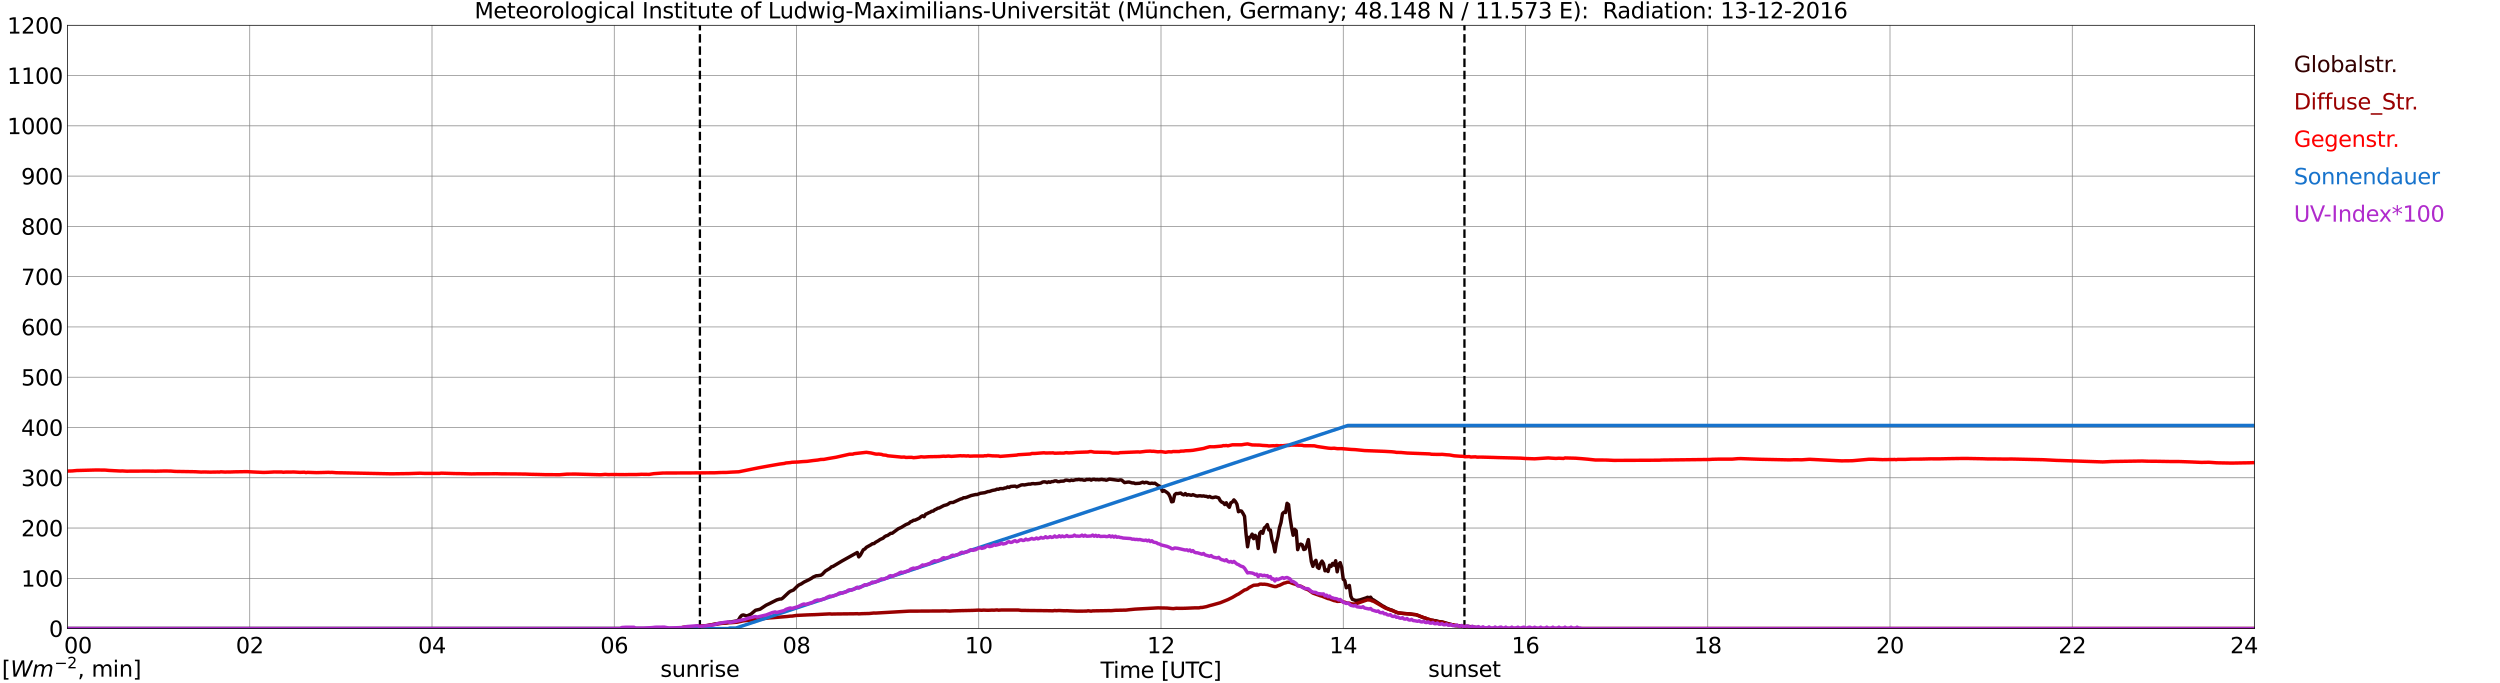 <?xml version="1.0" encoding="utf-8" standalone="no"?>
<!DOCTYPE svg PUBLIC "-//W3C//DTD SVG 1.1//EN"
  "http://www.w3.org/Graphics/SVG/1.1/DTD/svg11.dtd">
<svg xmlns:xlink="http://www.w3.org/1999/xlink" width="1085.4pt" height="296.64pt" viewBox="0 0 1085.4 296.64" xmlns="http://www.w3.org/2000/svg" version="1.1">
 <defs>
  <style type="text/css">*{stroke-linejoin: round; stroke-linecap: butt}</style>
 </defs>
 <g id="figure_1">
  <g id="patch_1">
   <path d="M 0 296.64 
L 1085.4 296.64 
L 1085.4 0 
L 0 0 
z
" style="fill: #ffffff"/>
  </g>
  <g id="axes_1">
   <g id="patch_2">
    <path d="M 29.306 272.909 
L 978.814 272.909 
L 978.814 10.976 
L 29.306 10.976 
z
" style="fill: #ffffff"/>
   </g>
   <g id="patch_3">
    <path d="M 978.814 272.909 
L 978.814 272.909 
L 978.814 10.976 
L 978.814 10.976 
z
" clip-path="url(#p244f1498cb)" style="fill: #d3d3d3; opacity: 0.25; stroke: #d3d3d3; stroke-linejoin: miter"/>
   </g>
   <g id="matplotlib.axis_1">
    <g id="xtick_1">
     <g id="line2d_1">
      <path d="M 29.306 272.909 
L 29.306 10.976 
" clip-path="url(#p244f1498cb)" style="fill: none; stroke: #808080; stroke-width: 0.3; stroke-linecap: square"/>
     </g>
     <g id="line2d_2"/>
     <g id="text_1">
      <!--    00 -->
      <g transform="translate(18.733 283.627) scale(0.095 -0.095)">
       <defs>
        <path id="DejaVuSans-20" transform="scale(0.016)"/>
        <path id="DejaVuSans-30" d="M 2034 4250 
Q 1547 4250 1301 3770 
Q 1056 3291 1056 2328 
Q 1056 1369 1301 889 
Q 1547 409 2034 409 
Q 2525 409 2770 889 
Q 3016 1369 3016 2328 
Q 3016 3291 2770 3770 
Q 2525 4250 2034 4250 
z
M 2034 4750 
Q 2819 4750 3233 4129 
Q 3647 3509 3647 2328 
Q 3647 1150 3233 529 
Q 2819 -91 2034 -91 
Q 1250 -91 836 529 
Q 422 1150 422 2328 
Q 422 3509 836 4129 
Q 1250 4750 2034 4750 
z
" transform="scale(0.016)"/>
       </defs>
       <use xlink:href="#DejaVuSans-20"/>
       <use xlink:href="#DejaVuSans-20" transform="translate(31.787 0)"/>
       <use xlink:href="#DejaVuSans-20" transform="translate(63.574 0)"/>
       <use xlink:href="#DejaVuSans-30" transform="translate(95.361 0)"/>
       <use xlink:href="#DejaVuSans-30" transform="translate(158.984 0)"/>
      </g>
     </g>
    </g>
    <g id="xtick_2">
     <g id="line2d_3">
      <path d="M 108.431 272.909 
L 108.431 10.976 
" clip-path="url(#p244f1498cb)" style="fill: none; stroke: #808080; stroke-width: 0.3; stroke-linecap: square"/>
     </g>
     <g id="line2d_4"/>
     <g id="text_2">
      <!-- 02 -->
      <g transform="translate(102.387 283.627) scale(0.095 -0.095)">
       <defs>
        <path id="DejaVuSans-32" d="M 1228 531 
L 3431 531 
L 3431 0 
L 469 0 
L 469 531 
Q 828 903 1448 1529 
Q 2069 2156 2228 2338 
Q 2531 2678 2651 2914 
Q 2772 3150 2772 3378 
Q 2772 3750 2511 3984 
Q 2250 4219 1831 4219 
Q 1534 4219 1204 4116 
Q 875 4013 500 3803 
L 500 4441 
Q 881 4594 1212 4672 
Q 1544 4750 1819 4750 
Q 2544 4750 2975 4387 
Q 3406 4025 3406 3419 
Q 3406 3131 3298 2873 
Q 3191 2616 2906 2266 
Q 2828 2175 2409 1742 
Q 1991 1309 1228 531 
z
" transform="scale(0.016)"/>
       </defs>
       <use xlink:href="#DejaVuSans-30"/>
       <use xlink:href="#DejaVuSans-32" transform="translate(63.623 0)"/>
      </g>
     </g>
    </g>
    <g id="xtick_3">
     <g id="line2d_5">
      <path d="M 187.557 272.909 
L 187.557 10.976 
" clip-path="url(#p244f1498cb)" style="fill: none; stroke: #808080; stroke-width: 0.3; stroke-linecap: square"/>
     </g>
     <g id="line2d_6"/>
     <g id="text_3">
      <!-- 04 -->
      <g transform="translate(181.513 283.627) scale(0.095 -0.095)">
       <defs>
        <path id="DejaVuSans-34" d="M 2419 4116 
L 825 1625 
L 2419 1625 
L 2419 4116 
z
M 2253 4666 
L 3047 4666 
L 3047 1625 
L 3713 1625 
L 3713 1100 
L 3047 1100 
L 3047 0 
L 2419 0 
L 2419 1100 
L 313 1100 
L 313 1709 
L 2253 4666 
z
" transform="scale(0.016)"/>
       </defs>
       <use xlink:href="#DejaVuSans-30"/>
       <use xlink:href="#DejaVuSans-34" transform="translate(63.623 0)"/>
      </g>
     </g>
    </g>
    <g id="xtick_4">
     <g id="line2d_7">
      <path d="M 266.683 272.909 
L 266.683 10.976 
" clip-path="url(#p244f1498cb)" style="fill: none; stroke: #808080; stroke-width: 0.3; stroke-linecap: square"/>
     </g>
     <g id="line2d_8"/>
     <g id="text_4">
      <!-- 06 -->
      <g transform="translate(260.638 283.627) scale(0.095 -0.095)">
       <defs>
        <path id="DejaVuSans-36" d="M 2113 2584 
Q 1688 2584 1439 2293 
Q 1191 2003 1191 1497 
Q 1191 994 1439 701 
Q 1688 409 2113 409 
Q 2538 409 2786 701 
Q 3034 994 3034 1497 
Q 3034 2003 2786 2293 
Q 2538 2584 2113 2584 
z
M 3366 4563 
L 3366 3988 
Q 3128 4100 2886 4159 
Q 2644 4219 2406 4219 
Q 1781 4219 1451 3797 
Q 1122 3375 1075 2522 
Q 1259 2794 1537 2939 
Q 1816 3084 2150 3084 
Q 2853 3084 3261 2657 
Q 3669 2231 3669 1497 
Q 3669 778 3244 343 
Q 2819 -91 2113 -91 
Q 1303 -91 875 529 
Q 447 1150 447 2328 
Q 447 3434 972 4092 
Q 1497 4750 2381 4750 
Q 2619 4750 2861 4703 
Q 3103 4656 3366 4563 
z
" transform="scale(0.016)"/>
       </defs>
       <use xlink:href="#DejaVuSans-30"/>
       <use xlink:href="#DejaVuSans-36" transform="translate(63.623 0)"/>
      </g>
     </g>
    </g>
    <g id="xtick_5">
     <g id="line2d_9">
      <path d="M 345.808 272.909 
L 345.808 10.976 
" clip-path="url(#p244f1498cb)" style="fill: none; stroke: #808080; stroke-width: 0.3; stroke-linecap: square"/>
     </g>
     <g id="line2d_10"/>
     <g id="text_5">
      <!-- 08 -->
      <g transform="translate(339.764 283.627) scale(0.095 -0.095)">
       <defs>
        <path id="DejaVuSans-38" d="M 2034 2216 
Q 1584 2216 1326 1975 
Q 1069 1734 1069 1313 
Q 1069 891 1326 650 
Q 1584 409 2034 409 
Q 2484 409 2743 651 
Q 3003 894 3003 1313 
Q 3003 1734 2745 1975 
Q 2488 2216 2034 2216 
z
M 1403 2484 
Q 997 2584 770 2862 
Q 544 3141 544 3541 
Q 544 4100 942 4425 
Q 1341 4750 2034 4750 
Q 2731 4750 3128 4425 
Q 3525 4100 3525 3541 
Q 3525 3141 3298 2862 
Q 3072 2584 2669 2484 
Q 3125 2378 3379 2068 
Q 3634 1759 3634 1313 
Q 3634 634 3220 271 
Q 2806 -91 2034 -91 
Q 1263 -91 848 271 
Q 434 634 434 1313 
Q 434 1759 690 2068 
Q 947 2378 1403 2484 
z
M 1172 3481 
Q 1172 3119 1398 2916 
Q 1625 2713 2034 2713 
Q 2441 2713 2670 2916 
Q 2900 3119 2900 3481 
Q 2900 3844 2670 4047 
Q 2441 4250 2034 4250 
Q 1625 4250 1398 4047 
Q 1172 3844 1172 3481 
z
" transform="scale(0.016)"/>
       </defs>
       <use xlink:href="#DejaVuSans-30"/>
       <use xlink:href="#DejaVuSans-38" transform="translate(63.623 0)"/>
      </g>
     </g>
    </g>
    <g id="xtick_6">
     <g id="line2d_11">
      <path d="M 424.934 272.909 
L 424.934 10.976 
" clip-path="url(#p244f1498cb)" style="fill: none; stroke: #808080; stroke-width: 0.3; stroke-linecap: square"/>
     </g>
     <g id="line2d_12"/>
     <g id="text_6">
      <!-- 10 -->
      <g transform="translate(418.89 283.627) scale(0.095 -0.095)">
       <defs>
        <path id="DejaVuSans-31" d="M 794 531 
L 1825 531 
L 1825 4091 
L 703 3866 
L 703 4441 
L 1819 4666 
L 2450 4666 
L 2450 531 
L 3481 531 
L 3481 0 
L 794 0 
L 794 531 
z
" transform="scale(0.016)"/>
       </defs>
       <use xlink:href="#DejaVuSans-31"/>
       <use xlink:href="#DejaVuSans-30" transform="translate(63.623 0)"/>
      </g>
     </g>
    </g>
    <g id="xtick_7">
     <g id="line2d_13">
      <path d="M 504.06 272.909 
L 504.06 10.976 
" clip-path="url(#p244f1498cb)" style="fill: none; stroke: #808080; stroke-width: 0.3; stroke-linecap: square"/>
     </g>
     <g id="line2d_14"/>
     <g id="text_7">
      <!-- 12 -->
      <g transform="translate(498.015 283.627) scale(0.095 -0.095)">
       <use xlink:href="#DejaVuSans-31"/>
       <use xlink:href="#DejaVuSans-32" transform="translate(63.623 0)"/>
      </g>
     </g>
    </g>
    <g id="xtick_8">
     <g id="line2d_15">
      <path d="M 583.185 272.909 
L 583.185 10.976 
" clip-path="url(#p244f1498cb)" style="fill: none; stroke: #808080; stroke-width: 0.3; stroke-linecap: square"/>
     </g>
     <g id="line2d_16"/>
     <g id="text_8">
      <!-- 14 -->
      <g transform="translate(577.141 283.627) scale(0.095 -0.095)">
       <use xlink:href="#DejaVuSans-31"/>
       <use xlink:href="#DejaVuSans-34" transform="translate(63.623 0)"/>
      </g>
     </g>
    </g>
    <g id="xtick_9">
     <g id="line2d_17">
      <path d="M 662.311 272.909 
L 662.311 10.976 
" clip-path="url(#p244f1498cb)" style="fill: none; stroke: #808080; stroke-width: 0.3; stroke-linecap: square"/>
     </g>
     <g id="line2d_18"/>
     <g id="text_9">
      <!-- 16 -->
      <g transform="translate(656.267 283.627) scale(0.095 -0.095)">
       <use xlink:href="#DejaVuSans-31"/>
       <use xlink:href="#DejaVuSans-36" transform="translate(63.623 0)"/>
      </g>
     </g>
    </g>
    <g id="xtick_10">
     <g id="line2d_19">
      <path d="M 741.437 272.909 
L 741.437 10.976 
" clip-path="url(#p244f1498cb)" style="fill: none; stroke: #808080; stroke-width: 0.3; stroke-linecap: square"/>
     </g>
     <g id="line2d_20"/>
     <g id="text_10">
      <!-- 18 -->
      <g transform="translate(735.392 283.627) scale(0.095 -0.095)">
       <use xlink:href="#DejaVuSans-31"/>
       <use xlink:href="#DejaVuSans-38" transform="translate(63.623 0)"/>
      </g>
     </g>
    </g>
    <g id="xtick_11">
     <g id="line2d_21">
      <path d="M 820.562 272.909 
L 820.562 10.976 
" clip-path="url(#p244f1498cb)" style="fill: none; stroke: #808080; stroke-width: 0.3; stroke-linecap: square"/>
     </g>
     <g id="line2d_22"/>
     <g id="text_11">
      <!-- 20 -->
      <g transform="translate(814.518 283.627) scale(0.095 -0.095)">
       <use xlink:href="#DejaVuSans-32"/>
       <use xlink:href="#DejaVuSans-30" transform="translate(63.623 0)"/>
      </g>
     </g>
    </g>
    <g id="xtick_12">
     <g id="line2d_23">
      <path d="M 899.688 272.909 
L 899.688 10.976 
" clip-path="url(#p244f1498cb)" style="fill: none; stroke: #808080; stroke-width: 0.3; stroke-linecap: square"/>
     </g>
     <g id="line2d_24"/>
     <g id="text_12">
      <!-- 22 -->
      <g transform="translate(893.644 283.627) scale(0.095 -0.095)">
       <use xlink:href="#DejaVuSans-32"/>
       <use xlink:href="#DejaVuSans-32" transform="translate(63.623 0)"/>
      </g>
     </g>
    </g>
    <g id="xtick_13">
     <g id="line2d_25">
      <path d="M 978.814 272.909 
L 978.814 10.976 
" clip-path="url(#p244f1498cb)" style="fill: none; stroke: #808080; stroke-width: 0.3; stroke-linecap: square"/>
     </g>
     <g id="line2d_26"/>
     <g id="text_13">
      <!-- 24    -->
      <g transform="translate(968.241 283.627) scale(0.095 -0.095)">
       <use xlink:href="#DejaVuSans-32"/>
       <use xlink:href="#DejaVuSans-34" transform="translate(63.623 0)"/>
       <use xlink:href="#DejaVuSans-20" transform="translate(127.246 0)"/>
       <use xlink:href="#DejaVuSans-20" transform="translate(159.033 0)"/>
       <use xlink:href="#DejaVuSans-20" transform="translate(190.82 0)"/>
      </g>
     </g>
    </g>
    <g id="text_14">
     <!-- Time [UTC] -->
     <g transform="translate(477.806 294.322) scale(0.095 -0.095)">
      <defs>
       <path id="DejaVuSans-54" d="M -19 4666 
L 3928 4666 
L 3928 4134 
L 2272 4134 
L 2272 0 
L 1638 0 
L 1638 4134 
L -19 4134 
L -19 4666 
z
" transform="scale(0.016)"/>
       <path id="DejaVuSans-69" d="M 603 3500 
L 1178 3500 
L 1178 0 
L 603 0 
L 603 3500 
z
M 603 4863 
L 1178 4863 
L 1178 4134 
L 603 4134 
L 603 4863 
z
" transform="scale(0.016)"/>
       <path id="DejaVuSans-6d" d="M 3328 2828 
Q 3544 3216 3844 3400 
Q 4144 3584 4550 3584 
Q 5097 3584 5394 3201 
Q 5691 2819 5691 2113 
L 5691 0 
L 5113 0 
L 5113 2094 
Q 5113 2597 4934 2840 
Q 4756 3084 4391 3084 
Q 3944 3084 3684 2787 
Q 3425 2491 3425 1978 
L 3425 0 
L 2847 0 
L 2847 2094 
Q 2847 2600 2669 2842 
Q 2491 3084 2119 3084 
Q 1678 3084 1418 2786 
Q 1159 2488 1159 1978 
L 1159 0 
L 581 0 
L 581 3500 
L 1159 3500 
L 1159 2956 
Q 1356 3278 1631 3431 
Q 1906 3584 2284 3584 
Q 2666 3584 2933 3390 
Q 3200 3197 3328 2828 
z
" transform="scale(0.016)"/>
       <path id="DejaVuSans-65" d="M 3597 1894 
L 3597 1613 
L 953 1613 
Q 991 1019 1311 708 
Q 1631 397 2203 397 
Q 2534 397 2845 478 
Q 3156 559 3463 722 
L 3463 178 
Q 3153 47 2828 -22 
Q 2503 -91 2169 -91 
Q 1331 -91 842 396 
Q 353 884 353 1716 
Q 353 2575 817 3079 
Q 1281 3584 2069 3584 
Q 2775 3584 3186 3129 
Q 3597 2675 3597 1894 
z
M 3022 2063 
Q 3016 2534 2758 2815 
Q 2500 3097 2075 3097 
Q 1594 3097 1305 2825 
Q 1016 2553 972 2059 
L 3022 2063 
z
" transform="scale(0.016)"/>
       <path id="DejaVuSans-5b" d="M 550 4863 
L 1875 4863 
L 1875 4416 
L 1125 4416 
L 1125 -397 
L 1875 -397 
L 1875 -844 
L 550 -844 
L 550 4863 
z
" transform="scale(0.016)"/>
       <path id="DejaVuSans-55" d="M 556 4666 
L 1191 4666 
L 1191 1831 
Q 1191 1081 1462 751 
Q 1734 422 2344 422 
Q 2950 422 3222 751 
Q 3494 1081 3494 1831 
L 3494 4666 
L 4128 4666 
L 4128 1753 
Q 4128 841 3676 375 
Q 3225 -91 2344 -91 
Q 1459 -91 1007 375 
Q 556 841 556 1753 
L 556 4666 
z
" transform="scale(0.016)"/>
       <path id="DejaVuSans-43" d="M 4122 4306 
L 4122 3641 
Q 3803 3938 3442 4084 
Q 3081 4231 2675 4231 
Q 1875 4231 1450 3742 
Q 1025 3253 1025 2328 
Q 1025 1406 1450 917 
Q 1875 428 2675 428 
Q 3081 428 3442 575 
Q 3803 722 4122 1019 
L 4122 359 
Q 3791 134 3420 21 
Q 3050 -91 2638 -91 
Q 1578 -91 968 557 
Q 359 1206 359 2328 
Q 359 3453 968 4101 
Q 1578 4750 2638 4750 
Q 3056 4750 3426 4639 
Q 3797 4528 4122 4306 
z
" transform="scale(0.016)"/>
       <path id="DejaVuSans-5d" d="M 1947 4863 
L 1947 -844 
L 622 -844 
L 622 -397 
L 1369 -397 
L 1369 4416 
L 622 4416 
L 622 4863 
L 1947 4863 
z
" transform="scale(0.016)"/>
      </defs>
      <use xlink:href="#DejaVuSans-54"/>
      <use xlink:href="#DejaVuSans-69" transform="translate(57.959 0)"/>
      <use xlink:href="#DejaVuSans-6d" transform="translate(85.742 0)"/>
      <use xlink:href="#DejaVuSans-65" transform="translate(183.154 0)"/>
      <use xlink:href="#DejaVuSans-20" transform="translate(244.678 0)"/>
      <use xlink:href="#DejaVuSans-5b" transform="translate(276.465 0)"/>
      <use xlink:href="#DejaVuSans-55" transform="translate(315.479 0)"/>
      <use xlink:href="#DejaVuSans-54" transform="translate(388.672 0)"/>
      <use xlink:href="#DejaVuSans-43" transform="translate(443.881 0)"/>
      <use xlink:href="#DejaVuSans-5d" transform="translate(513.705 0)"/>
     </g>
    </g>
   </g>
   <g id="matplotlib.axis_2">
    <g id="ytick_1">
     <g id="line2d_27">
      <path d="M 29.306 272.909 
L 978.814 272.909 
" clip-path="url(#p244f1498cb)" style="fill: none; stroke: #808080; stroke-width: 0.3; stroke-linecap: square"/>
     </g>
     <g id="line2d_28"/>
     <g id="text_15">
      <!-- 0 -->
      <g transform="translate(21.261 276.518) scale(0.095 -0.095)">
       <use xlink:href="#DejaVuSans-30"/>
      </g>
     </g>
    </g>
    <g id="ytick_2">
     <g id="line2d_29">
      <path d="M 29.306 251.081 
L 978.814 251.081 
" clip-path="url(#p244f1498cb)" style="fill: none; stroke: #808080; stroke-width: 0.3; stroke-linecap: square"/>
     </g>
     <g id="line2d_30"/>
     <g id="text_16">
      <!-- 100 -->
      <g transform="translate(9.173 254.69) scale(0.095 -0.095)">
       <use xlink:href="#DejaVuSans-31"/>
       <use xlink:href="#DejaVuSans-30" transform="translate(63.623 0)"/>
       <use xlink:href="#DejaVuSans-30" transform="translate(127.246 0)"/>
      </g>
     </g>
    </g>
    <g id="ytick_3">
     <g id="line2d_31">
      <path d="M 29.306 229.253 
L 978.814 229.253 
" clip-path="url(#p244f1498cb)" style="fill: none; stroke: #808080; stroke-width: 0.3; stroke-linecap: square"/>
     </g>
     <g id="line2d_32"/>
     <g id="text_17">
      <!-- 200 -->
      <g transform="translate(9.173 232.863) scale(0.095 -0.095)">
       <use xlink:href="#DejaVuSans-32"/>
       <use xlink:href="#DejaVuSans-30" transform="translate(63.623 0)"/>
       <use xlink:href="#DejaVuSans-30" transform="translate(127.246 0)"/>
      </g>
     </g>
    </g>
    <g id="ytick_4">
     <g id="line2d_33">
      <path d="M 29.306 207.426 
L 978.814 207.426 
" clip-path="url(#p244f1498cb)" style="fill: none; stroke: #808080; stroke-width: 0.3; stroke-linecap: square"/>
     </g>
     <g id="line2d_34"/>
     <g id="text_18">
      <!-- 300 -->
      <g transform="translate(9.173 211.035) scale(0.095 -0.095)">
       <defs>
        <path id="DejaVuSans-33" d="M 2597 2516 
Q 3050 2419 3304 2112 
Q 3559 1806 3559 1356 
Q 3559 666 3084 287 
Q 2609 -91 1734 -91 
Q 1441 -91 1130 -33 
Q 819 25 488 141 
L 488 750 
Q 750 597 1062 519 
Q 1375 441 1716 441 
Q 2309 441 2620 675 
Q 2931 909 2931 1356 
Q 2931 1769 2642 2001 
Q 2353 2234 1838 2234 
L 1294 2234 
L 1294 2753 
L 1863 2753 
Q 2328 2753 2575 2939 
Q 2822 3125 2822 3475 
Q 2822 3834 2567 4026 
Q 2313 4219 1838 4219 
Q 1578 4219 1281 4162 
Q 984 4106 628 3988 
L 628 4550 
Q 988 4650 1302 4700 
Q 1616 4750 1894 4750 
Q 2613 4750 3031 4423 
Q 3450 4097 3450 3541 
Q 3450 3153 3228 2886 
Q 3006 2619 2597 2516 
z
" transform="scale(0.016)"/>
       </defs>
       <use xlink:href="#DejaVuSans-33"/>
       <use xlink:href="#DejaVuSans-30" transform="translate(63.623 0)"/>
       <use xlink:href="#DejaVuSans-30" transform="translate(127.246 0)"/>
      </g>
     </g>
    </g>
    <g id="ytick_5">
     <g id="line2d_35">
      <path d="M 29.306 185.598 
L 978.814 185.598 
" clip-path="url(#p244f1498cb)" style="fill: none; stroke: #808080; stroke-width: 0.3; stroke-linecap: square"/>
     </g>
     <g id="line2d_36"/>
     <g id="text_19">
      <!-- 400 -->
      <g transform="translate(9.173 189.207) scale(0.095 -0.095)">
       <use xlink:href="#DejaVuSans-34"/>
       <use xlink:href="#DejaVuSans-30" transform="translate(63.623 0)"/>
       <use xlink:href="#DejaVuSans-30" transform="translate(127.246 0)"/>
      </g>
     </g>
    </g>
    <g id="ytick_6">
     <g id="line2d_37">
      <path d="M 29.306 163.77 
L 978.814 163.77 
" clip-path="url(#p244f1498cb)" style="fill: none; stroke: #808080; stroke-width: 0.3; stroke-linecap: square"/>
     </g>
     <g id="line2d_38"/>
     <g id="text_20">
      <!-- 500 -->
      <g transform="translate(9.173 167.379) scale(0.095 -0.095)">
       <defs>
        <path id="DejaVuSans-35" d="M 691 4666 
L 3169 4666 
L 3169 4134 
L 1269 4134 
L 1269 2991 
Q 1406 3038 1543 3061 
Q 1681 3084 1819 3084 
Q 2600 3084 3056 2656 
Q 3513 2228 3513 1497 
Q 3513 744 3044 326 
Q 2575 -91 1722 -91 
Q 1428 -91 1123 -41 
Q 819 9 494 109 
L 494 744 
Q 775 591 1075 516 
Q 1375 441 1709 441 
Q 2250 441 2565 725 
Q 2881 1009 2881 1497 
Q 2881 1984 2565 2268 
Q 2250 2553 1709 2553 
Q 1456 2553 1204 2497 
Q 953 2441 691 2322 
L 691 4666 
z
" transform="scale(0.016)"/>
       </defs>
       <use xlink:href="#DejaVuSans-35"/>
       <use xlink:href="#DejaVuSans-30" transform="translate(63.623 0)"/>
       <use xlink:href="#DejaVuSans-30" transform="translate(127.246 0)"/>
      </g>
     </g>
    </g>
    <g id="ytick_7">
     <g id="line2d_39">
      <path d="M 29.306 141.942 
L 978.814 141.942 
" clip-path="url(#p244f1498cb)" style="fill: none; stroke: #808080; stroke-width: 0.3; stroke-linecap: square"/>
     </g>
     <g id="line2d_40"/>
     <g id="text_21">
      <!-- 600 -->
      <g transform="translate(9.173 145.551) scale(0.095 -0.095)">
       <use xlink:href="#DejaVuSans-36"/>
       <use xlink:href="#DejaVuSans-30" transform="translate(63.623 0)"/>
       <use xlink:href="#DejaVuSans-30" transform="translate(127.246 0)"/>
      </g>
     </g>
    </g>
    <g id="ytick_8">
     <g id="line2d_41">
      <path d="M 29.306 120.114 
L 978.814 120.114 
" clip-path="url(#p244f1498cb)" style="fill: none; stroke: #808080; stroke-width: 0.3; stroke-linecap: square"/>
     </g>
     <g id="line2d_42"/>
     <g id="text_22">
      <!-- 700 -->
      <g transform="translate(9.173 123.724) scale(0.095 -0.095)">
       <defs>
        <path id="DejaVuSans-37" d="M 525 4666 
L 3525 4666 
L 3525 4397 
L 1831 0 
L 1172 0 
L 2766 4134 
L 525 4134 
L 525 4666 
z
" transform="scale(0.016)"/>
       </defs>
       <use xlink:href="#DejaVuSans-37"/>
       <use xlink:href="#DejaVuSans-30" transform="translate(63.623 0)"/>
       <use xlink:href="#DejaVuSans-30" transform="translate(127.246 0)"/>
      </g>
     </g>
    </g>
    <g id="ytick_9">
     <g id="line2d_43">
      <path d="M 29.306 98.287 
L 978.814 98.287 
" clip-path="url(#p244f1498cb)" style="fill: none; stroke: #808080; stroke-width: 0.3; stroke-linecap: square"/>
     </g>
     <g id="line2d_44"/>
     <g id="text_23">
      <!-- 800 -->
      <g transform="translate(9.173 101.896) scale(0.095 -0.095)">
       <use xlink:href="#DejaVuSans-38"/>
       <use xlink:href="#DejaVuSans-30" transform="translate(63.623 0)"/>
       <use xlink:href="#DejaVuSans-30" transform="translate(127.246 0)"/>
      </g>
     </g>
    </g>
    <g id="ytick_10">
     <g id="line2d_45">
      <path d="M 29.306 76.459 
L 978.814 76.459 
" clip-path="url(#p244f1498cb)" style="fill: none; stroke: #808080; stroke-width: 0.3; stroke-linecap: square"/>
     </g>
     <g id="line2d_46"/>
     <g id="text_24">
      <!-- 900 -->
      <g transform="translate(9.173 80.068) scale(0.095 -0.095)">
       <defs>
        <path id="DejaVuSans-39" d="M 703 97 
L 703 672 
Q 941 559 1184 500 
Q 1428 441 1663 441 
Q 2288 441 2617 861 
Q 2947 1281 2994 2138 
Q 2813 1869 2534 1725 
Q 2256 1581 1919 1581 
Q 1219 1581 811 2004 
Q 403 2428 403 3163 
Q 403 3881 828 4315 
Q 1253 4750 1959 4750 
Q 2769 4750 3195 4129 
Q 3622 3509 3622 2328 
Q 3622 1225 3098 567 
Q 2575 -91 1691 -91 
Q 1453 -91 1209 -44 
Q 966 3 703 97 
z
M 1959 2075 
Q 2384 2075 2632 2365 
Q 2881 2656 2881 3163 
Q 2881 3666 2632 3958 
Q 2384 4250 1959 4250 
Q 1534 4250 1286 3958 
Q 1038 3666 1038 3163 
Q 1038 2656 1286 2365 
Q 1534 2075 1959 2075 
z
" transform="scale(0.016)"/>
       </defs>
       <use xlink:href="#DejaVuSans-39"/>
       <use xlink:href="#DejaVuSans-30" transform="translate(63.623 0)"/>
       <use xlink:href="#DejaVuSans-30" transform="translate(127.246 0)"/>
      </g>
     </g>
    </g>
    <g id="ytick_11">
     <g id="line2d_47">
      <path d="M 29.306 54.631 
L 978.814 54.631 
" clip-path="url(#p244f1498cb)" style="fill: none; stroke: #808080; stroke-width: 0.3; stroke-linecap: square"/>
     </g>
     <g id="line2d_48"/>
     <g id="text_25">
      <!-- 1000 -->
      <g transform="translate(3.128 58.24) scale(0.095 -0.095)">
       <use xlink:href="#DejaVuSans-31"/>
       <use xlink:href="#DejaVuSans-30" transform="translate(63.623 0)"/>
       <use xlink:href="#DejaVuSans-30" transform="translate(127.246 0)"/>
       <use xlink:href="#DejaVuSans-30" transform="translate(190.869 0)"/>
      </g>
     </g>
    </g>
    <g id="ytick_12">
     <g id="line2d_49">
      <path d="M 29.306 32.803 
L 978.814 32.803 
" clip-path="url(#p244f1498cb)" style="fill: none; stroke: #808080; stroke-width: 0.3; stroke-linecap: square"/>
     </g>
     <g id="line2d_50"/>
     <g id="text_26">
      <!-- 1100 -->
      <g transform="translate(3.128 36.413) scale(0.095 -0.095)">
       <use xlink:href="#DejaVuSans-31"/>
       <use xlink:href="#DejaVuSans-31" transform="translate(63.623 0)"/>
       <use xlink:href="#DejaVuSans-30" transform="translate(127.246 0)"/>
       <use xlink:href="#DejaVuSans-30" transform="translate(190.869 0)"/>
      </g>
     </g>
    </g>
    <g id="ytick_13">
     <g id="line2d_51">
      <path d="M 29.306 10.976 
L 978.814 10.976 
" clip-path="url(#p244f1498cb)" style="fill: none; stroke: #808080; stroke-width: 0.3; stroke-linecap: square"/>
     </g>
     <g id="line2d_52"/>
     <g id="text_27">
      <!-- 1200 -->
      <g transform="translate(3.128 14.585) scale(0.095 -0.095)">
       <use xlink:href="#DejaVuSans-31"/>
       <use xlink:href="#DejaVuSans-32" transform="translate(63.623 0)"/>
       <use xlink:href="#DejaVuSans-30" transform="translate(127.246 0)"/>
       <use xlink:href="#DejaVuSans-30" transform="translate(190.869 0)"/>
      </g>
     </g>
    </g>
   </g>
   <g id="line2d_53">
    <path d="M 303.872 272.909 
L 303.872 10.976 
" clip-path="url(#p244f1498cb)" style="fill: none; stroke-dasharray: 3.7,1.6; stroke-dashoffset: 0; stroke: #000000"/>
   </g>
   <g id="line2d_54">
    <path d="M 635.804 272.909 
L 635.804 10.976 
" clip-path="url(#p244f1498cb)" style="fill: none; stroke-dasharray: 3.7,1.6; stroke-dashoffset: 0; stroke: #000000"/>
   </g>
   <g id="line2d_55">
    <path d="M 29.306 272.909 
L 295.696 272.909 
L 296.355 272.514 
L 297.674 272.365 
L 298.992 272.514 
L 299.652 272.424 
L 300.311 272.455 
L 304.267 271.892 
L 304.927 271.951 
L 305.586 271.774 
L 306.246 271.802 
L 306.905 271.625 
L 307.564 271.566 
L 308.224 271.359 
L 310.861 270.914 
L 312.18 270.678 
L 313.499 270.558 
L 315.477 270.41 
L 316.796 270.056 
L 317.455 270.084 
L 318.114 269.877 
L 320.093 269.521 
L 320.752 268.96 
L 321.411 267.834 
L 322.071 267.153 
L 322.73 266.974 
L 324.049 267.389 
L 324.708 267.242 
L 326.027 266.62 
L 328.005 264.961 
L 329.983 264.488 
L 332.621 262.739 
L 333.94 262.117 
L 337.236 260.458 
L 338.555 260.074 
L 339.215 260.074 
L 339.874 259.629 
L 342.512 257.143 
L 343.171 256.697 
L 344.49 256.165 
L 345.808 254.862 
L 346.468 254.24 
L 347.127 253.825 
L 347.787 253.558 
L 349.105 252.698 
L 351.083 251.751 
L 352.402 251.011 
L 353.062 250.538 
L 354.38 249.974 
L 355.04 249.946 
L 356.359 249.739 
L 357.018 249.324 
L 358.337 247.931 
L 360.315 246.746 
L 360.974 246.096 
L 361.634 245.917 
L 365.59 243.548 
L 372.184 239.875 
L 372.843 241.772 
L 373.502 241.06 
L 374.821 238.661 
L 375.481 238.364 
L 376.14 237.624 
L 378.118 236.528 
L 378.777 236.055 
L 379.437 236.024 
L 380.096 235.463 
L 381.415 234.721 
L 382.074 234.247 
L 383.393 233.656 
L 384.053 233.034 
L 384.712 232.65 
L 385.371 232.471 
L 386.69 231.554 
L 387.349 231.523 
L 389.987 229.568 
L 391.306 228.976 
L 393.284 227.762 
L 394.603 227.23 
L 395.262 226.577 
L 395.921 226.339 
L 396.581 225.896 
L 397.24 225.837 
L 398.559 225.244 
L 399.218 224.918 
L 399.878 224.296 
L 400.537 223.94 
L 401.196 224.327 
L 401.856 223.259 
L 402.515 223.024 
L 403.175 222.637 
L 403.834 222.402 
L 404.493 221.956 
L 405.153 221.897 
L 405.812 221.334 
L 406.471 221.068 
L 407.131 220.653 
L 407.79 220.535 
L 409.768 219.498 
L 411.087 219.143 
L 411.746 218.789 
L 412.406 218.285 
L 413.065 218.167 
L 413.725 218.167 
L 417.022 216.656 
L 417.681 216.508 
L 418.34 216.093 
L 419 216.093 
L 419.659 215.914 
L 421.637 215.146 
L 423.615 214.701 
L 424.275 214.701 
L 425.593 214.168 
L 427.572 213.902 
L 428.89 213.428 
L 429.55 213.367 
L 430.869 212.924 
L 432.187 212.686 
L 432.847 212.361 
L 433.506 212.45 
L 434.165 212.125 
L 435.484 212.153 
L 436.144 211.887 
L 436.803 211.828 
L 437.462 211.413 
L 438.122 211.621 
L 438.781 211.206 
L 440.759 211.058 
L 441.419 211.413 
L 443.397 210.553 
L 444.056 210.466 
L 444.716 210.553 
L 446.694 210.169 
L 447.353 210.2 
L 448.012 209.992 
L 448.672 209.962 
L 449.331 210.051 
L 451.309 209.844 
L 451.969 209.696 
L 452.628 209.311 
L 453.287 209.191 
L 453.947 209.25 
L 454.606 209.519 
L 455.266 209.191 
L 455.925 209.399 
L 456.584 209.104 
L 457.244 209.074 
L 457.903 208.807 
L 458.563 208.777 
L 459.222 209.104 
L 459.881 209.104 
L 460.541 208.925 
L 461.859 208.866 
L 462.519 208.482 
L 463.178 208.451 
L 464.497 208.718 
L 465.156 208.423 
L 465.816 208.6 
L 467.134 208.244 
L 467.794 208.244 
L 468.453 208.126 
L 469.113 208.303 
L 469.772 208.244 
L 470.431 208.451 
L 471.091 208.482 
L 471.75 208.155 
L 472.409 208.216 
L 473.069 208.096 
L 473.728 208.451 
L 474.388 208.155 
L 475.047 208.096 
L 475.706 208.303 
L 476.366 208.216 
L 477.025 208.334 
L 478.344 208.126 
L 479.003 208.275 
L 479.663 208.303 
L 480.322 208.51 
L 481.641 208.008 
L 485.597 208.541 
L 486.256 208.362 
L 486.916 208.392 
L 488.235 209.519 
L 489.553 209.311 
L 490.213 209.281 
L 491.532 209.665 
L 492.191 209.665 
L 492.85 209.934 
L 494.828 209.813 
L 496.147 209.34 
L 496.807 209.637 
L 497.466 209.399 
L 498.125 209.488 
L 498.785 209.813 
L 499.444 209.903 
L 500.103 209.755 
L 500.763 209.903 
L 501.422 209.785 
L 502.741 210.732 
L 503.4 211.029 
L 504.06 211.828 
L 504.719 213.339 
L 505.379 212.954 
L 506.697 213.843 
L 507.357 214.434 
L 508.016 215.738 
L 508.675 217.87 
L 509.335 217.722 
L 509.994 214.79 
L 510.654 214.258 
L 511.313 214.317 
L 512.632 214.05 
L 513.291 214.611 
L 513.95 214.849 
L 514.61 214.286 
L 515.269 214.967 
L 515.929 214.731 
L 517.247 215.057 
L 517.907 214.76 
L 519.226 215.264 
L 519.885 215.382 
L 520.544 215.264 
L 521.204 215.264 
L 521.863 215.382 
L 522.522 215.292 
L 523.182 215.471 
L 523.841 215.5 
L 524.501 215.827 
L 525.16 215.53 
L 525.819 215.914 
L 526.479 216.063 
L 527.797 215.768 
L 529.116 216.152 
L 529.776 217.366 
L 530.435 218.019 
L 531.094 218.254 
L 531.754 219.055 
L 532.413 218.285 
L 533.073 219.47 
L 533.732 220.238 
L 534.391 218.285 
L 535.051 217.96 
L 535.71 217.041 
L 536.369 217.752 
L 537.029 218.907 
L 537.688 222.164 
L 538.348 221.779 
L 539.007 221.897 
L 539.666 222.906 
L 540.326 224.148 
L 540.985 231.82 
L 541.644 237.388 
L 542.304 233.3 
L 542.963 233.152 
L 543.623 231.908 
L 544.282 233.863 
L 544.941 232.442 
L 545.601 233.241 
L 546.26 238.128 
L 546.919 231.464 
L 547.579 230.753 
L 548.238 231.523 
L 548.898 229.214 
L 549.557 228.679 
L 550.216 227.762 
L 550.876 230.072 
L 551.535 230.131 
L 552.195 234.306 
L 552.854 236.262 
L 553.513 239.58 
L 554.173 235.581 
L 554.832 232.975 
L 555.491 229.094 
L 556.151 226.902 
L 556.81 222.993 
L 557.47 222.343 
L 558.129 222.519 
L 558.788 218.521 
L 559.448 219.084 
L 560.107 224.918 
L 560.766 229.066 
L 561.426 232.381 
L 562.085 229.775 
L 562.745 230.428 
L 563.404 238.63 
L 564.063 236.587 
L 564.723 236.232 
L 565.382 236.559 
L 566.042 238.572 
L 566.701 238.364 
L 567.36 236.587 
L 568.02 234.278 
L 569.338 243.843 
L 569.998 245.888 
L 570.657 244.05 
L 571.317 243.282 
L 571.976 246.272 
L 572.635 246.777 
L 573.295 244.672 
L 573.954 243.607 
L 574.613 244.672 
L 575.273 247.813 
L 575.932 247.427 
L 576.592 248.108 
L 577.251 245.415 
L 577.91 245.917 
L 578.57 244.613 
L 579.229 245.384 
L 579.889 243.459 
L 580.548 248.257 
L 581.207 245 
L 581.867 244.288 
L 582.526 246.451 
L 583.185 251.485 
L 583.845 252.048 
L 584.504 255.187 
L 585.164 254.803 
L 585.823 254.181 
L 586.482 258.889 
L 587.142 260.223 
L 588.46 260.666 
L 589.12 260.696 
L 590.439 260.458 
L 593.076 259.6 
L 593.736 259.304 
L 594.395 259.541 
L 595.054 259.275 
L 595.714 260.192 
L 596.373 260.489 
L 600.329 263.095 
L 600.989 263.392 
L 601.648 263.866 
L 603.626 264.723 
L 604.286 264.872 
L 606.264 265.85 
L 606.923 266.085 
L 609.561 266.354 
L 612.198 266.531 
L 613.517 266.769 
L 614.836 266.887 
L 618.133 268.249 
L 618.792 268.338 
L 619.451 268.663 
L 620.77 269.047 
L 621.429 269.314 
L 622.089 269.314 
L 622.748 269.462 
L 623.408 269.493 
L 624.726 269.877 
L 626.045 269.995 
L 631.98 271.684 
L 632.639 271.625 
L 634.617 271.892 
L 635.276 271.92 
L 635.936 272.068 
L 637.255 271.92 
L 639.892 272.276 
L 641.87 272.573 
L 642.53 272.483 
L 643.189 272.909 
L 978.154 272.909 
L 978.154 272.909 
" clip-path="url(#p244f1498cb)" style="fill: none; stroke: #330000; stroke-width: 1.5; stroke-linecap: square"/>
   </g>
   <g id="line2d_56">
    <path d="M 29.306 272.909 
L 295.696 272.909 
L 296.355 272.354 
L 298.333 272.313 
L 300.311 272.228 
L 304.267 271.809 
L 306.905 271.599 
L 310.861 270.927 
L 315.477 270.423 
L 317.455 270.34 
L 320.093 270.13 
L 322.73 269.541 
L 325.368 269.29 
L 333.94 268.281 
L 335.258 268.198 
L 337.236 268.03 
L 341.852 267.653 
L 343.171 267.485 
L 343.83 267.485 
L 345.808 267.19 
L 351.083 266.939 
L 353.721 266.856 
L 360.315 266.52 
L 360.974 266.603 
L 362.952 266.561 
L 370.865 266.476 
L 372.184 266.435 
L 372.843 266.52 
L 374.162 266.435 
L 377.459 266.352 
L 379.437 266.142 
L 380.096 266.184 
L 381.415 266.099 
L 394.603 265.343 
L 408.45 265.26 
L 410.428 265.219 
L 412.406 265.302 
L 413.725 265.219 
L 416.362 265.134 
L 418.34 265.092 
L 422.297 265.007 
L 424.934 264.883 
L 426.253 264.966 
L 426.912 264.883 
L 428.89 264.966 
L 430.869 264.883 
L 431.528 264.924 
L 432.847 264.798 
L 433.506 264.924 
L 434.825 264.839 
L 442.078 264.839 
L 443.397 265.007 
L 444.716 265.007 
L 446.694 265.051 
L 454.606 265.134 
L 456.584 265.175 
L 457.244 265.175 
L 457.903 265.051 
L 458.563 265.134 
L 459.881 265.051 
L 461.2 265.134 
L 462.519 265.175 
L 463.178 265.134 
L 464.497 265.219 
L 467.794 265.343 
L 471.75 265.302 
L 472.409 265.175 
L 473.728 265.343 
L 474.388 265.219 
L 479.663 265.134 
L 481.641 265.092 
L 482.3 265.134 
L 484.278 264.966 
L 488.894 264.883 
L 490.213 264.715 
L 492.85 264.461 
L 502.741 263.916 
L 506.697 264.001 
L 509.335 264.252 
L 510.654 264.084 
L 512.632 264.127 
L 514.61 264.084 
L 516.588 264.001 
L 518.566 263.916 
L 519.885 263.916 
L 520.544 263.916 
L 521.204 263.748 
L 521.863 263.748 
L 523.841 263.37 
L 525.16 262.951 
L 526.479 262.615 
L 529.776 261.692 
L 533.073 260.349 
L 535.051 259.382 
L 537.029 258.208 
L 537.688 257.913 
L 540.326 256.152 
L 540.985 255.984 
L 541.644 255.647 
L 542.304 255.102 
L 544.282 254.093 
L 546.26 253.969 
L 546.919 253.633 
L 547.579 253.591 
L 548.238 253.674 
L 548.898 253.633 
L 550.216 253.801 
L 552.854 254.556 
L 553.513 254.683 
L 554.173 254.639 
L 554.832 254.305 
L 555.491 254.137 
L 557.47 253.17 
L 558.129 253.046 
L 558.788 252.792 
L 559.448 252.751 
L 560.107 252.877 
L 561.426 253.38 
L 562.745 253.759 
L 563.404 254.22 
L 564.723 254.515 
L 566.042 255.185 
L 566.701 255.606 
L 568.02 256.108 
L 569.998 257.494 
L 573.295 258.671 
L 573.954 258.836 
L 575.932 259.635 
L 576.592 259.886 
L 577.251 260.013 
L 579.229 260.768 
L 579.889 260.853 
L 580.548 261.104 
L 582.526 261.019 
L 583.185 261.355 
L 583.845 261.44 
L 584.504 261.733 
L 585.164 261.86 
L 585.823 261.86 
L 586.482 262.111 
L 587.801 262.279 
L 589.12 261.986 
L 592.417 260.853 
L 593.736 260.432 
L 595.054 260.559 
L 595.714 260.895 
L 596.373 261.063 
L 598.351 262.196 
L 600.989 263.748 
L 601.648 264.084 
L 603.626 264.798 
L 606.923 266.016 
L 608.901 266.31 
L 612.858 266.644 
L 614.836 266.897 
L 616.154 267.358 
L 616.814 267.653 
L 617.473 267.821 
L 618.133 268.157 
L 618.792 268.325 
L 620.111 268.827 
L 621.429 269.205 
L 622.089 269.331 
L 622.748 269.626 
L 625.386 270.045 
L 626.705 270.255 
L 628.023 270.676 
L 629.342 271.053 
L 631.98 271.473 
L 634.617 271.933 
L 635.936 271.977 
L 637.914 272.145 
L 638.573 272.145 
L 640.552 272.691 
L 645.167 272.909 
L 978.154 272.909 
L 978.154 272.909 
" clip-path="url(#p244f1498cb)" style="fill: none; stroke: #990000; stroke-width: 1.5; stroke-linecap: square"/>
   </g>
   <g id="line2d_57">
    <path d="M 29.306 204.518 
L 31.284 204.466 
L 33.262 204.278 
L 41.834 204.047 
L 45.79 204.099 
L 47.109 204.23 
L 52.384 204.501 
L 53.043 204.457 
L 55.022 204.573 
L 56.34 204.557 
L 64.253 204.516 
L 67.55 204.573 
L 71.506 204.481 
L 74.144 204.522 
L 76.122 204.669 
L 84.694 204.804 
L 87.331 204.952 
L 88.65 204.907 
L 91.288 204.979 
L 94.584 204.928 
L 95.244 204.955 
L 95.903 204.841 
L 97.881 204.968 
L 98.541 204.909 
L 99.86 204.928 
L 101.838 204.854 
L 107.113 204.767 
L 108.431 204.832 
L 111.069 204.968 
L 114.366 205.103 
L 115.685 205.072 
L 117.663 204.987 
L 118.982 204.911 
L 122.278 204.913 
L 122.938 205.035 
L 124.257 204.942 
L 125.575 204.966 
L 127.553 204.92 
L 130.191 205.077 
L 132.169 205.009 
L 132.829 205.182 
L 133.488 205.064 
L 137.444 205.203 
L 141.4 205.103 
L 142.719 205.062 
L 143.379 205.127 
L 144.038 205.079 
L 146.016 205.245 
L 148.654 205.28 
L 151.291 205.332 
L 169.754 205.71 
L 171.073 205.697 
L 177.666 205.607 
L 182.282 205.45 
L 184.26 205.529 
L 185.579 205.52 
L 190.854 205.531 
L 191.513 205.424 
L 197.448 205.601 
L 198.767 205.616 
L 200.745 205.644 
L 202.723 205.697 
L 204.701 205.754 
L 207.998 205.695 
L 211.954 205.697 
L 213.932 205.686 
L 215.251 205.662 
L 217.889 205.738 
L 223.164 205.758 
L 228.439 205.834 
L 229.757 205.902 
L 233.714 205.987 
L 237.011 206.085 
L 238.329 206.083 
L 242.945 206.109 
L 246.242 205.841 
L 248.22 205.834 
L 249.539 205.812 
L 260.748 206.125 
L 262.067 206.018 
L 262.726 205.95 
L 264.045 206.055 
L 266.023 206.018 
L 271.298 206.066 
L 273.277 206.022 
L 276.573 206.013 
L 278.552 205.915 
L 281.849 205.959 
L 283.827 205.644 
L 287.783 205.374 
L 310.202 205.271 
L 312.839 205.147 
L 315.477 205.114 
L 317.455 204.981 
L 320.752 204.828 
L 329.324 203.104 
L 333.94 202.265 
L 338.555 201.464 
L 340.533 201.207 
L 341.193 201.008 
L 343.171 200.831 
L 343.83 200.694 
L 346.468 200.583 
L 348.446 200.41 
L 350.424 200.301 
L 353.062 199.945 
L 355.04 199.731 
L 356.359 199.485 
L 357.677 199.445 
L 359.655 199.07 
L 362.952 198.518 
L 368.887 197.186 
L 370.206 197.182 
L 370.865 196.961 
L 376.14 196.376 
L 378.118 196.654 
L 380.096 197.114 
L 380.756 197.18 
L 381.415 197.123 
L 382.734 197.278 
L 383.393 197.531 
L 384.712 197.649 
L 385.371 197.88 
L 390.646 198.38 
L 391.306 198.478 
L 392.624 198.428 
L 393.284 198.607 
L 394.603 198.555 
L 395.921 198.563 
L 396.581 198.71 
L 397.899 198.605 
L 399.218 198.446 
L 399.878 198.306 
L 401.196 198.424 
L 403.175 198.288 
L 407.79 198.21 
L 409.768 198.048 
L 410.428 198.133 
L 411.746 198 
L 413.065 198.144 
L 417.022 197.858 
L 417.681 197.93 
L 418.34 197.882 
L 419.659 197.974 
L 420.318 197.885 
L 420.978 198.05 
L 422.956 197.976 
L 426.912 197.985 
L 427.572 197.852 
L 428.231 197.902 
L 428.89 197.721 
L 430.869 197.915 
L 433.506 197.974 
L 434.165 198.153 
L 441.419 197.581 
L 442.078 197.422 
L 447.353 197.11 
L 448.012 196.874 
L 449.331 196.878 
L 453.287 196.573 
L 453.947 196.682 
L 457.244 196.619 
L 457.903 196.778 
L 459.881 196.712 
L 461.859 196.721 
L 462.519 196.557 
L 463.178 196.525 
L 463.838 196.632 
L 465.816 196.549 
L 467.134 196.407 
L 472.409 196.237 
L 473.069 196.075 
L 473.728 196.034 
L 475.047 196.306 
L 481.641 196.42 
L 482.96 196.699 
L 485.597 196.706 
L 486.256 196.516 
L 494.169 196.195 
L 494.828 196.269 
L 497.466 195.935 
L 499.444 195.85 
L 500.103 195.948 
L 500.763 195.92 
L 502.741 196.158 
L 504.06 196.055 
L 506.038 196.361 
L 507.357 196.141 
L 508.675 196.193 
L 509.335 196.023 
L 511.972 196.047 
L 512.632 195.863 
L 513.95 195.837 
L 514.61 195.715 
L 516.588 195.632 
L 517.907 195.508 
L 522.522 194.713 
L 523.841 194.311 
L 525.16 193.964 
L 527.138 193.967 
L 530.435 193.676 
L 531.094 193.46 
L 531.754 193.499 
L 532.413 193.406 
L 533.073 193.563 
L 535.051 193.117 
L 539.007 193.122 
L 540.326 192.888 
L 541.644 192.731 
L 543.623 193.172 
L 546.919 193.246 
L 548.238 193.392 
L 550.216 193.499 
L 550.876 193.611 
L 552.854 193.513 
L 553.513 193.565 
L 554.173 193.44 
L 555.491 193.561 
L 556.151 193.478 
L 556.81 193.528 
L 558.788 193.307 
L 559.448 193.432 
L 560.766 193.213 
L 565.382 193.316 
L 566.042 193.506 
L 568.679 193.519 
L 570.657 193.563 
L 571.976 193.87 
L 576.592 194.552 
L 577.91 194.672 
L 579.229 194.595 
L 580.548 194.785 
L 582.526 194.779 
L 586.482 195.119 
L 588.46 195.219 
L 592.417 195.617 
L 600.989 195.953 
L 604.286 196.138 
L 605.604 196.28 
L 606.264 196.407 
L 608.242 196.446 
L 610.879 196.688 
L 620.77 197.073 
L 621.429 197.223 
L 624.067 197.289 
L 625.386 197.289 
L 626.045 197.247 
L 628.023 197.437 
L 629.342 197.52 
L 631.32 197.878 
L 633.958 198.075 
L 635.276 198.123 
L 635.936 198.299 
L 637.914 198.232 
L 638.573 198.419 
L 640.552 198.326 
L 641.211 198.461 
L 643.189 198.454 
L 648.464 198.598 
L 650.442 198.668 
L 660.333 198.919 
L 662.311 199.068 
L 666.267 199.196 
L 672.202 198.812 
L 673.521 198.915 
L 675.499 199.028 
L 676.817 198.937 
L 678.796 199.046 
L 679.455 198.819 
L 684.071 198.937 
L 686.708 199.133 
L 689.346 199.365 
L 692.643 199.714 
L 697.258 199.729 
L 700.555 199.877 
L 703.852 199.875 
L 720.337 199.801 
L 721.655 199.731 
L 742.096 199.489 
L 743.415 199.404 
L 746.052 199.341 
L 751.987 199.341 
L 754.624 199.122 
L 755.943 199.111 
L 760.559 199.277 
L 763.856 199.389 
L 777.043 199.67 
L 779.021 199.589 
L 782.318 199.626 
L 785.615 199.406 
L 797.484 199.998 
L 799.462 200.087 
L 804.078 200.035 
L 805.397 199.926 
L 811.331 199.402 
L 813.309 199.395 
L 817.265 199.561 
L 819.903 199.52 
L 821.881 199.517 
L 822.541 199.474 
L 823.2 199.574 
L 823.859 199.463 
L 827.156 199.458 
L 829.794 199.325 
L 833.091 199.325 
L 834.409 199.301 
L 838.366 199.205 
L 841.663 199.231 
L 845.619 199.144 
L 850.235 199.068 
L 853.531 199.037 
L 859.466 199.148 
L 860.785 199.17 
L 862.763 199.242 
L 865.4 199.242 
L 866.719 199.262 
L 870.675 199.314 
L 873.313 199.279 
L 887.16 199.589 
L 893.094 199.893 
L 894.413 199.921 
L 912.876 200.55 
L 914.854 200.467 
L 916.832 200.356 
L 930.02 200.157 
L 932.657 200.249 
L 935.295 200.257 
L 943.207 200.388 
L 944.526 200.375 
L 946.504 200.393 
L 951.12 200.554 
L 955.735 200.755 
L 959.032 200.696 
L 960.351 200.786 
L 962.329 200.932 
L 968.923 201.054 
L 974.198 200.96 
L 976.176 200.934 
L 978.154 200.871 
L 978.154 200.871 
" clip-path="url(#p244f1498cb)" style="fill: none; stroke: #ff0000; stroke-width: 1.5; stroke-linecap: square"/>
   </g>
   <g id="line2d_58">
    <path d="M 29.306 272.909 
L 316.136 272.909 
L 316.796 272.691 
L 319.433 272.691 
L 585.164 184.725 
L 978.154 184.725 
L 978.154 184.725 
" clip-path="url(#p244f1498cb)" style="fill: none; stroke: #1773cc; stroke-width: 1.5; stroke-linecap: square"/>
   </g>
   <g id="line2d_59">
    <path d="M 29.306 272.909 
L 269.32 272.909 
L 269.98 272.429 
L 271.958 272.319 
L 275.255 272.319 
L 275.914 272.712 
L 279.211 272.712 
L 283.167 272.472 
L 284.486 272.319 
L 288.442 272.276 
L 290.42 272.647 
L 293.717 272.538 
L 296.355 272.429 
L 298.333 272.014 
L 302.949 271.643 
L 303.608 271.97 
L 306.246 271.708 
L 310.202 271.228 
L 311.521 270.726 
L 314.818 270.159 
L 316.136 269.962 
L 316.796 270.224 
L 318.774 269.918 
L 323.39 268.892 
L 324.708 268.412 
L 328.005 267.648 
L 328.665 267.91 
L 331.961 267.146 
L 332.621 266.993 
L 335.258 265.968 
L 336.577 265.662 
L 337.236 265.902 
L 340.533 265.051 
L 341.193 264.571 
L 342.512 264.112 
L 343.171 263.938 
L 343.83 264.156 
L 346.468 263.37 
L 348.446 262.41 
L 349.105 262.213 
L 349.765 262.431 
L 352.402 261.624 
L 353.062 261.406 
L 353.721 260.882 
L 355.04 260.467 
L 355.699 260.685 
L 357.677 260.052 
L 358.337 259.834 
L 358.996 259.354 
L 360.315 258.786 
L 360.974 259.005 
L 362.952 258.35 
L 363.612 258.022 
L 364.271 257.542 
L 364.93 257.324 
L 365.59 257.542 
L 367.568 256.887 
L 368.227 256.254 
L 368.887 256.058 
L 369.546 256.276 
L 370.865 255.796 
L 371.524 255.25 
L 372.184 254.945 
L 372.843 255.337 
L 374.162 254.704 
L 374.821 254.202 
L 375.481 253.853 
L 376.14 254.05 
L 377.459 253.548 
L 378.777 252.696 
L 379.437 252.915 
L 381.415 252.194 
L 382.074 251.583 
L 382.734 251.321 
L 383.393 251.583 
L 384.712 251.016 
L 385.371 250.841 
L 386.031 250.164 
L 386.69 249.924 
L 387.349 250.23 
L 389.987 249.095 
L 390.646 248.636 
L 391.306 248.396 
L 391.965 248.615 
L 393.943 247.916 
L 394.603 247.763 
L 395.262 247.13 
L 396.581 246.628 
L 397.24 246.825 
L 399.218 246.192 
L 400.537 245.275 
L 401.196 245.406 
L 402.515 245.013 
L 403.834 244.555 
L 404.493 244.031 
L 405.812 243.441 
L 406.471 243.66 
L 408.45 242.983 
L 409.109 242.372 
L 409.768 242.11 
L 410.428 242.372 
L 412.406 241.782 
L 413.065 241.215 
L 413.725 241.018 
L 414.384 241.259 
L 416.362 240.582 
L 417.022 239.993 
L 417.681 239.752 
L 418.34 240.014 
L 420.318 239.447 
L 420.978 238.857 
L 421.637 238.661 
L 422.297 238.967 
L 423.615 238.661 
L 424.934 237.919 
L 425.593 237.788 
L 426.253 238.094 
L 427.572 237.744 
L 428.231 237.155 
L 428.89 237.024 
L 429.55 237.33 
L 430.869 237.024 
L 431.528 236.435 
L 432.187 236.74 
L 434.165 236.216 
L 434.825 235.78 
L 435.484 236.195 
L 436.803 235.889 
L 437.462 235.343 
L 438.122 235.19 
L 438.781 235.518 
L 439.44 235.387 
L 440.1 234.95 
L 440.759 234.754 
L 441.419 235.19 
L 442.078 234.972 
L 442.737 234.514 
L 443.397 234.339 
L 444.056 234.667 
L 444.716 234.579 
L 445.375 234.055 
L 446.034 234.405 
L 446.694 234.295 
L 448.012 233.75 
L 448.672 234.077 
L 449.331 233.968 
L 449.991 233.575 
L 450.65 233.946 
L 451.309 233.728 
L 451.969 233.313 
L 452.628 233.641 
L 453.287 233.51 
L 453.947 233.008 
L 454.606 233.466 
L 455.266 233.335 
L 455.925 232.986 
L 456.584 233.335 
L 457.244 233.204 
L 457.903 232.702 
L 458.563 233.16 
L 459.222 233.095 
L 459.881 232.615 
L 460.541 233.073 
L 461.2 232.702 
L 461.859 233.029 
L 462.519 232.899 
L 463.178 232.506 
L 463.838 232.942 
L 465.816 232.789 
L 466.475 232.331 
L 467.134 232.768 
L 467.794 232.724 
L 468.453 232.811 
L 469.113 232.724 
L 469.772 232.331 
L 470.431 232.811 
L 471.091 232.396 
L 471.75 232.811 
L 473.728 232.702 
L 474.388 232.309 
L 475.047 232.811 
L 475.706 232.418 
L 476.366 232.877 
L 477.025 232.527 
L 477.685 232.92 
L 479.663 232.833 
L 480.322 232.986 
L 480.981 232.942 
L 481.641 232.593 
L 482.3 233.095 
L 482.96 232.724 
L 483.619 233.204 
L 484.278 232.789 
L 484.938 233.27 
L 485.597 233.095 
L 486.256 233.335 
L 486.916 233.401 
L 487.575 233.597 
L 490.872 233.815 
L 491.532 234.099 
L 492.191 234.055 
L 492.85 234.23 
L 493.51 234.165 
L 494.169 234.317 
L 494.828 234.23 
L 496.147 234.557 
L 496.807 234.645 
L 497.466 234.492 
L 498.125 234.841 
L 498.785 234.536 
L 499.444 235.125 
L 500.103 234.776 
L 500.763 235.365 
L 502.082 235.605 
L 502.741 236.064 
L 503.4 236.173 
L 504.06 236.566 
L 505.379 236.893 
L 506.697 237.22 
L 508.016 237.766 
L 508.675 238.224 
L 509.335 238.268 
L 509.994 237.897 
L 511.313 238.05 
L 514.61 238.814 
L 515.269 238.705 
L 515.929 239.119 
L 516.588 238.77 
L 517.247 239.425 
L 517.907 239.054 
L 518.566 239.731 
L 519.226 239.971 
L 519.885 239.993 
L 521.204 240.407 
L 521.863 240.626 
L 522.522 240.298 
L 523.182 240.931 
L 524.501 241.302 
L 525.16 241.52 
L 525.819 241.215 
L 526.479 241.761 
L 527.138 242.001 
L 528.457 242.263 
L 529.116 241.979 
L 529.776 242.677 
L 530.435 243.005 
L 531.094 243.158 
L 531.754 243.441 
L 532.413 243.005 
L 533.073 243.747 
L 533.732 244.009 
L 534.391 243.769 
L 535.051 244.183 
L 535.71 243.747 
L 537.029 244.882 
L 537.688 245.122 
L 538.348 245.58 
L 539.007 245.886 
L 539.666 246.061 
L 540.326 246.694 
L 541.644 248.745 
L 542.304 248.615 
L 543.623 248.789 
L 544.282 249.007 
L 544.941 249.444 
L 545.601 249.248 
L 546.26 250.361 
L 546.919 249.575 
L 547.579 249.64 
L 548.238 249.968 
L 548.898 249.75 
L 549.557 250.033 
L 550.216 249.902 
L 550.876 250.644 
L 551.535 250.317 
L 552.195 251.408 
L 552.854 251.299 
L 553.513 252.216 
L 554.173 251.321 
L 554.832 251.649 
L 556.81 250.775 
L 557.47 251.103 
L 558.129 250.841 
L 558.788 250.71 
L 560.107 251.343 
L 560.766 252.413 
L 561.426 252.456 
L 562.745 253.307 
L 563.404 254.312 
L 564.063 254.377 
L 564.723 254.595 
L 566.042 255.337 
L 566.701 255.578 
L 567.36 255.534 
L 568.02 255.643 
L 569.338 256.756 
L 569.998 257.062 
L 571.317 257.215 
L 571.976 257.673 
L 573.954 257.913 
L 574.613 257.848 
L 575.273 258.699 
L 575.932 258.393 
L 576.592 259.092 
L 577.251 258.786 
L 577.91 259.441 
L 578.57 259.572 
L 579.229 259.834 
L 579.889 259.878 
L 580.548 260.052 
L 581.207 260.467 
L 581.867 260.271 
L 582.526 260.991 
L 583.185 261.427 
L 584.504 261.995 
L 585.164 261.755 
L 586.482 262.803 
L 587.801 263.108 
L 588.46 262.868 
L 589.12 263.436 
L 591.098 263.719 
L 591.757 263.414 
L 592.417 263.981 
L 594.395 264.396 
L 595.054 264.178 
L 595.714 264.833 
L 597.692 265.444 
L 598.351 265.247 
L 599.011 265.902 
L 599.67 266.055 
L 600.329 265.858 
L 600.989 266.491 
L 601.648 266.426 
L 602.307 266.906 
L 602.967 267.059 
L 603.626 266.863 
L 604.286 267.496 
L 604.945 267.67 
L 605.604 267.43 
L 606.264 268.019 
L 606.923 267.91 
L 607.582 268.325 
L 608.242 268.434 
L 608.901 268.172 
L 609.561 268.74 
L 610.22 268.805 
L 610.879 268.543 
L 611.539 269.111 
L 612.198 269.22 
L 612.858 268.914 
L 613.517 269.438 
L 614.176 269.482 
L 615.495 269.744 
L 616.154 269.504 
L 616.814 269.962 
L 617.473 270.028 
L 618.133 269.744 
L 618.792 270.246 
L 619.451 270.289 
L 620.111 270.006 
L 620.77 270.53 
L 621.429 270.551 
L 622.089 270.246 
L 622.748 270.77 
L 623.408 270.792 
L 624.067 270.486 
L 624.726 271.01 
L 625.386 271.01 
L 626.045 270.726 
L 626.705 271.228 
L 627.364 271.25 
L 628.023 270.944 
L 628.683 271.446 
L 629.342 271.446 
L 630.001 271.141 
L 630.661 271.621 
L 631.32 271.665 
L 632.639 271.381 
L 633.298 271.861 
L 633.958 271.905 
L 634.617 271.555 
L 635.276 272.036 
L 635.936 272.058 
L 636.595 271.817 
L 637.255 271.752 
L 637.914 272.21 
L 638.573 272.254 
L 639.233 271.883 
L 639.892 272.341 
L 641.211 272.319 
L 641.87 272.036 
L 642.53 272.494 
L 643.189 272.472 
L 643.848 272.145 
L 644.508 272.56 
L 645.827 272.581 
L 646.486 272.188 
L 647.145 272.625 
L 648.464 272.625 
L 649.123 272.232 
L 649.783 272.669 
L 650.442 272.625 
L 651.102 272.341 
L 651.761 272.254 
L 652.42 272.691 
L 653.08 272.669 
L 653.739 272.276 
L 654.399 272.691 
L 655.717 272.691 
L 656.377 272.276 
L 657.036 272.712 
L 658.355 272.581 
L 659.014 272.298 
L 659.674 272.712 
L 660.333 272.691 
L 660.992 272.407 
L 661.652 272.298 
L 662.311 272.712 
L 662.97 272.691 
L 663.63 272.363 
L 664.289 272.298 
L 664.949 272.712 
L 665.608 272.691 
L 666.267 272.319 
L 666.927 272.603 
L 667.586 272.712 
L 668.246 272.691 
L 668.905 272.298 
L 669.564 272.712 
L 670.883 272.691 
L 671.542 272.298 
L 672.202 272.734 
L 673.521 272.712 
L 674.18 272.298 
L 674.839 272.712 
L 676.158 272.712 
L 676.817 272.298 
L 677.477 272.712 
L 678.796 272.712 
L 679.455 272.298 
L 680.114 272.734 
L 681.433 272.712 
L 682.092 272.298 
L 682.752 272.712 
L 684.071 272.712 
L 684.73 272.298 
L 685.389 272.712 
L 686.049 272.712 
L 686.708 272.909 
L 978.154 272.909 
L 978.154 272.909 
" clip-path="url(#p244f1498cb)" style="fill: none; stroke: #b02bcc; stroke-width: 1.5; stroke-linecap: square"/>
   </g>
   <g id="patch_4">
    <path d="M 29.306 272.909 
L 29.306 10.976 
" style="fill: none; stroke: #000000; stroke-width: 0.3; stroke-linejoin: miter; stroke-linecap: square"/>
   </g>
   <g id="patch_5">
    <path d="M 978.814 272.909 
L 978.814 10.976 
" style="fill: none; stroke: #000000; stroke-width: 0.3; stroke-linejoin: miter; stroke-linecap: square"/>
   </g>
   <g id="patch_6">
    <path d="M 29.306 272.909 
L 978.814 272.909 
" style="fill: none; stroke: #000000; stroke-width: 0.3; stroke-linejoin: miter; stroke-linecap: square"/>
   </g>
   <g id="patch_7">
    <path d="M 29.306 10.976 
L 978.814 10.976 
" style="fill: none; stroke: #000000; stroke-width: 0.3; stroke-linejoin: miter; stroke-linecap: square"/>
   </g>
   <g id="text_28">
    <!-- sunrise -->
    <g transform="translate(286.707 293.863) scale(0.095 -0.095)">
     <defs>
      <path id="DejaVuSans-73" d="M 2834 3397 
L 2834 2853 
Q 2591 2978 2328 3040 
Q 2066 3103 1784 3103 
Q 1356 3103 1142 2972 
Q 928 2841 928 2578 
Q 928 2378 1081 2264 
Q 1234 2150 1697 2047 
L 1894 2003 
Q 2506 1872 2764 1633 
Q 3022 1394 3022 966 
Q 3022 478 2636 193 
Q 2250 -91 1575 -91 
Q 1294 -91 989 -36 
Q 684 19 347 128 
L 347 722 
Q 666 556 975 473 
Q 1284 391 1588 391 
Q 1994 391 2212 530 
Q 2431 669 2431 922 
Q 2431 1156 2273 1281 
Q 2116 1406 1581 1522 
L 1381 1569 
Q 847 1681 609 1914 
Q 372 2147 372 2553 
Q 372 3047 722 3315 
Q 1072 3584 1716 3584 
Q 2034 3584 2315 3537 
Q 2597 3491 2834 3397 
z
" transform="scale(0.016)"/>
      <path id="DejaVuSans-75" d="M 544 1381 
L 544 3500 
L 1119 3500 
L 1119 1403 
Q 1119 906 1312 657 
Q 1506 409 1894 409 
Q 2359 409 2629 706 
Q 2900 1003 2900 1516 
L 2900 3500 
L 3475 3500 
L 3475 0 
L 2900 0 
L 2900 538 
Q 2691 219 2414 64 
Q 2138 -91 1772 -91 
Q 1169 -91 856 284 
Q 544 659 544 1381 
z
M 1991 3584 
L 1991 3584 
z
" transform="scale(0.016)"/>
      <path id="DejaVuSans-6e" d="M 3513 2113 
L 3513 0 
L 2938 0 
L 2938 2094 
Q 2938 2591 2744 2837 
Q 2550 3084 2163 3084 
Q 1697 3084 1428 2787 
Q 1159 2491 1159 1978 
L 1159 0 
L 581 0 
L 581 3500 
L 1159 3500 
L 1159 2956 
Q 1366 3272 1645 3428 
Q 1925 3584 2291 3584 
Q 2894 3584 3203 3211 
Q 3513 2838 3513 2113 
z
" transform="scale(0.016)"/>
      <path id="DejaVuSans-72" d="M 2631 2963 
Q 2534 3019 2420 3045 
Q 2306 3072 2169 3072 
Q 1681 3072 1420 2755 
Q 1159 2438 1159 1844 
L 1159 0 
L 581 0 
L 581 3500 
L 1159 3500 
L 1159 2956 
Q 1341 3275 1631 3429 
Q 1922 3584 2338 3584 
Q 2397 3584 2469 3576 
Q 2541 3569 2628 3553 
L 2631 2963 
z
" transform="scale(0.016)"/>
     </defs>
     <use xlink:href="#DejaVuSans-73"/>
     <use xlink:href="#DejaVuSans-75" transform="translate(52.1 0)"/>
     <use xlink:href="#DejaVuSans-6e" transform="translate(115.479 0)"/>
     <use xlink:href="#DejaVuSans-72" transform="translate(178.857 0)"/>
     <use xlink:href="#DejaVuSans-69" transform="translate(219.971 0)"/>
     <use xlink:href="#DejaVuSans-73" transform="translate(247.754 0)"/>
     <use xlink:href="#DejaVuSans-65" transform="translate(299.854 0)"/>
    </g>
   </g>
   <g id="text_29">
    <!-- sunset -->
    <g transform="translate(620.05 293.863) scale(0.095 -0.095)">
     <defs>
      <path id="DejaVuSans-74" d="M 1172 4494 
L 1172 3500 
L 2356 3500 
L 2356 3053 
L 1172 3053 
L 1172 1153 
Q 1172 725 1289 603 
Q 1406 481 1766 481 
L 2356 481 
L 2356 0 
L 1766 0 
Q 1100 0 847 248 
Q 594 497 594 1153 
L 594 3053 
L 172 3053 
L 172 3500 
L 594 3500 
L 594 4494 
L 1172 4494 
z
" transform="scale(0.016)"/>
     </defs>
     <use xlink:href="#DejaVuSans-73"/>
     <use xlink:href="#DejaVuSans-75" transform="translate(52.1 0)"/>
     <use xlink:href="#DejaVuSans-6e" transform="translate(115.479 0)"/>
     <use xlink:href="#DejaVuSans-73" transform="translate(178.857 0)"/>
     <use xlink:href="#DejaVuSans-65" transform="translate(230.957 0)"/>
     <use xlink:href="#DejaVuSans-74" transform="translate(292.48 0)"/>
    </g>
   </g>
   <g id="text_30">
    <!-- [$Wm^{-2}$, min] -->
    <g transform="translate(0.821 293.863) scale(0.095 -0.095)">
     <defs>
      <path id="DejaVuSans-Oblique-57" d="M 616 4666 
L 1228 4666 
L 1453 697 
L 3213 4666 
L 3916 4666 
L 4147 697 
L 5888 4666 
L 6528 4666 
L 4453 0 
L 3659 0 
L 3444 3891 
L 1697 0 
L 903 0 
L 616 4666 
z
" transform="scale(0.016)"/>
      <path id="DejaVuSans-Oblique-6d" d="M 5747 2113 
L 5338 0 
L 4763 0 
L 5166 2094 
Q 5191 2228 5203 2325 
Q 5216 2422 5216 2491 
Q 5216 2772 5059 2928 
Q 4903 3084 4622 3084 
Q 4203 3084 3875 2770 
Q 3547 2456 3450 1953 
L 3066 0 
L 2491 0 
L 2900 2094 
Q 2925 2209 2937 2307 
Q 2950 2406 2950 2484 
Q 2950 2769 2794 2926 
Q 2638 3084 2363 3084 
Q 1938 3084 1609 2770 
Q 1281 2456 1184 1953 
L 800 0 
L 225 0 
L 909 3500 
L 1484 3500 
L 1375 2956 
Q 1609 3263 1923 3423 
Q 2238 3584 2597 3584 
Q 2978 3584 3223 3384 
Q 3469 3184 3519 2828 
Q 3781 3197 4126 3390 
Q 4472 3584 4856 3584 
Q 5306 3584 5551 3325 
Q 5797 3066 5797 2591 
Q 5797 2488 5784 2364 
Q 5772 2241 5747 2113 
z
" transform="scale(0.016)"/>
      <path id="DejaVuSans-2212" d="M 678 2272 
L 4684 2272 
L 4684 1741 
L 678 1741 
L 678 2272 
z
" transform="scale(0.016)"/>
      <path id="DejaVuSans-2c" d="M 750 794 
L 1409 794 
L 1409 256 
L 897 -744 
L 494 -744 
L 750 256 
L 750 794 
z
" transform="scale(0.016)"/>
     </defs>
     <use xlink:href="#DejaVuSans-5b" transform="translate(0 0.766)"/>
     <use xlink:href="#DejaVuSans-Oblique-57" transform="translate(39.014 0.766)"/>
     <use xlink:href="#DejaVuSans-Oblique-6d" transform="translate(137.891 0.766)"/>
     <use xlink:href="#DejaVuSans-2212" transform="translate(239.953 39.047) scale(0.7)"/>
     <use xlink:href="#DejaVuSans-32" transform="translate(298.605 39.047) scale(0.7)"/>
     <use xlink:href="#DejaVuSans-2c" transform="translate(345.875 0.766)"/>
     <use xlink:href="#DejaVuSans-20" transform="translate(377.663 0.766)"/>
     <use xlink:href="#DejaVuSans-6d" transform="translate(409.45 0.766)"/>
     <use xlink:href="#DejaVuSans-69" transform="translate(506.862 0.766)"/>
     <use xlink:href="#DejaVuSans-6e" transform="translate(534.645 0.766)"/>
     <use xlink:href="#DejaVuSans-5d" transform="translate(598.024 0.766)"/>
    </g>
   </g>
   <g id="text_31">
    <!-- Globalstr. -->
    <g style="fill: #330000" transform="translate(995.905 31.291) scale(0.095 -0.095)">
     <defs>
      <path id="DejaVuSans-47" d="M 3809 666 
L 3809 1919 
L 2778 1919 
L 2778 2438 
L 4434 2438 
L 4434 434 
Q 4069 175 3628 42 
Q 3188 -91 2688 -91 
Q 1594 -91 976 548 
Q 359 1188 359 2328 
Q 359 3472 976 4111 
Q 1594 4750 2688 4750 
Q 3144 4750 3555 4637 
Q 3966 4525 4313 4306 
L 4313 3634 
Q 3963 3931 3569 4081 
Q 3175 4231 2741 4231 
Q 1884 4231 1454 3753 
Q 1025 3275 1025 2328 
Q 1025 1384 1454 906 
Q 1884 428 2741 428 
Q 3075 428 3337 486 
Q 3600 544 3809 666 
z
" transform="scale(0.016)"/>
      <path id="DejaVuSans-6c" d="M 603 4863 
L 1178 4863 
L 1178 0 
L 603 0 
L 603 4863 
z
" transform="scale(0.016)"/>
      <path id="DejaVuSans-6f" d="M 1959 3097 
Q 1497 3097 1228 2736 
Q 959 2375 959 1747 
Q 959 1119 1226 758 
Q 1494 397 1959 397 
Q 2419 397 2687 759 
Q 2956 1122 2956 1747 
Q 2956 2369 2687 2733 
Q 2419 3097 1959 3097 
z
M 1959 3584 
Q 2709 3584 3137 3096 
Q 3566 2609 3566 1747 
Q 3566 888 3137 398 
Q 2709 -91 1959 -91 
Q 1206 -91 779 398 
Q 353 888 353 1747 
Q 353 2609 779 3096 
Q 1206 3584 1959 3584 
z
" transform="scale(0.016)"/>
      <path id="DejaVuSans-62" d="M 3116 1747 
Q 3116 2381 2855 2742 
Q 2594 3103 2138 3103 
Q 1681 3103 1420 2742 
Q 1159 2381 1159 1747 
Q 1159 1113 1420 752 
Q 1681 391 2138 391 
Q 2594 391 2855 752 
Q 3116 1113 3116 1747 
z
M 1159 2969 
Q 1341 3281 1617 3432 
Q 1894 3584 2278 3584 
Q 2916 3584 3314 3078 
Q 3713 2572 3713 1747 
Q 3713 922 3314 415 
Q 2916 -91 2278 -91 
Q 1894 -91 1617 61 
Q 1341 213 1159 525 
L 1159 0 
L 581 0 
L 581 4863 
L 1159 4863 
L 1159 2969 
z
" transform="scale(0.016)"/>
      <path id="DejaVuSans-61" d="M 2194 1759 
Q 1497 1759 1228 1600 
Q 959 1441 959 1056 
Q 959 750 1161 570 
Q 1363 391 1709 391 
Q 2188 391 2477 730 
Q 2766 1069 2766 1631 
L 2766 1759 
L 2194 1759 
z
M 3341 1997 
L 3341 0 
L 2766 0 
L 2766 531 
Q 2569 213 2275 61 
Q 1981 -91 1556 -91 
Q 1019 -91 701 211 
Q 384 513 384 1019 
Q 384 1609 779 1909 
Q 1175 2209 1959 2209 
L 2766 2209 
L 2766 2266 
Q 2766 2663 2505 2880 
Q 2244 3097 1772 3097 
Q 1472 3097 1187 3025 
Q 903 2953 641 2809 
L 641 3341 
Q 956 3463 1253 3523 
Q 1550 3584 1831 3584 
Q 2591 3584 2966 3190 
Q 3341 2797 3341 1997 
z
" transform="scale(0.016)"/>
      <path id="DejaVuSans-2e" d="M 684 794 
L 1344 794 
L 1344 0 
L 684 0 
L 684 794 
z
" transform="scale(0.016)"/>
     </defs>
     <use xlink:href="#DejaVuSans-47"/>
     <use xlink:href="#DejaVuSans-6c" transform="translate(77.49 0)"/>
     <use xlink:href="#DejaVuSans-6f" transform="translate(105.273 0)"/>
     <use xlink:href="#DejaVuSans-62" transform="translate(166.455 0)"/>
     <use xlink:href="#DejaVuSans-61" transform="translate(229.932 0)"/>
     <use xlink:href="#DejaVuSans-6c" transform="translate(291.211 0)"/>
     <use xlink:href="#DejaVuSans-73" transform="translate(318.994 0)"/>
     <use xlink:href="#DejaVuSans-74" transform="translate(371.094 0)"/>
     <use xlink:href="#DejaVuSans-72" transform="translate(410.303 0)"/>
     <use xlink:href="#DejaVuSans-2e" transform="translate(442.291 0)"/>
    </g>
   </g>
   <g id="text_32">
    <!-- Diffuse_Str. -->
    <g style="fill: #990000" transform="translate(995.905 47.531) scale(0.095 -0.095)">
     <defs>
      <path id="DejaVuSans-44" d="M 1259 4147 
L 1259 519 
L 2022 519 
Q 2988 519 3436 956 
Q 3884 1394 3884 2338 
Q 3884 3275 3436 3711 
Q 2988 4147 2022 4147 
L 1259 4147 
z
M 628 4666 
L 1925 4666 
Q 3281 4666 3915 4102 
Q 4550 3538 4550 2338 
Q 4550 1131 3912 565 
Q 3275 0 1925 0 
L 628 0 
L 628 4666 
z
" transform="scale(0.016)"/>
      <path id="DejaVuSans-66" d="M 2375 4863 
L 2375 4384 
L 1825 4384 
Q 1516 4384 1395 4259 
Q 1275 4134 1275 3809 
L 1275 3500 
L 2222 3500 
L 2222 3053 
L 1275 3053 
L 1275 0 
L 697 0 
L 697 3053 
L 147 3053 
L 147 3500 
L 697 3500 
L 697 3744 
Q 697 4328 969 4595 
Q 1241 4863 1831 4863 
L 2375 4863 
z
" transform="scale(0.016)"/>
      <path id="DejaVuSans-5f" d="M 3263 -1063 
L 3263 -1509 
L -63 -1509 
L -63 -1063 
L 3263 -1063 
z
" transform="scale(0.016)"/>
      <path id="DejaVuSans-53" d="M 3425 4513 
L 3425 3897 
Q 3066 4069 2747 4153 
Q 2428 4238 2131 4238 
Q 1616 4238 1336 4038 
Q 1056 3838 1056 3469 
Q 1056 3159 1242 3001 
Q 1428 2844 1947 2747 
L 2328 2669 
Q 3034 2534 3370 2195 
Q 3706 1856 3706 1288 
Q 3706 609 3251 259 
Q 2797 -91 1919 -91 
Q 1588 -91 1214 -16 
Q 841 59 441 206 
L 441 856 
Q 825 641 1194 531 
Q 1563 422 1919 422 
Q 2459 422 2753 634 
Q 3047 847 3047 1241 
Q 3047 1584 2836 1778 
Q 2625 1972 2144 2069 
L 1759 2144 
Q 1053 2284 737 2584 
Q 422 2884 422 3419 
Q 422 4038 858 4394 
Q 1294 4750 2059 4750 
Q 2388 4750 2728 4690 
Q 3069 4631 3425 4513 
z
" transform="scale(0.016)"/>
     </defs>
     <use xlink:href="#DejaVuSans-44"/>
     <use xlink:href="#DejaVuSans-69" transform="translate(77.002 0)"/>
     <use xlink:href="#DejaVuSans-66" transform="translate(104.785 0)"/>
     <use xlink:href="#DejaVuSans-66" transform="translate(139.99 0)"/>
     <use xlink:href="#DejaVuSans-75" transform="translate(175.195 0)"/>
     <use xlink:href="#DejaVuSans-73" transform="translate(238.574 0)"/>
     <use xlink:href="#DejaVuSans-65" transform="translate(290.674 0)"/>
     <use xlink:href="#DejaVuSans-5f" transform="translate(352.197 0)"/>
     <use xlink:href="#DejaVuSans-53" transform="translate(402.197 0)"/>
     <use xlink:href="#DejaVuSans-74" transform="translate(465.674 0)"/>
     <use xlink:href="#DejaVuSans-72" transform="translate(504.883 0)"/>
     <use xlink:href="#DejaVuSans-2e" transform="translate(536.871 0)"/>
    </g>
   </g>
   <g id="text_33">
    <!-- Gegenstr. -->
    <g style="fill: #ff0000" transform="translate(995.905 63.771) scale(0.095 -0.095)">
     <defs>
      <path id="DejaVuSans-67" d="M 2906 1791 
Q 2906 2416 2648 2759 
Q 2391 3103 1925 3103 
Q 1463 3103 1205 2759 
Q 947 2416 947 1791 
Q 947 1169 1205 825 
Q 1463 481 1925 481 
Q 2391 481 2648 825 
Q 2906 1169 2906 1791 
z
M 3481 434 
Q 3481 -459 3084 -895 
Q 2688 -1331 1869 -1331 
Q 1566 -1331 1297 -1286 
Q 1028 -1241 775 -1147 
L 775 -588 
Q 1028 -725 1275 -790 
Q 1522 -856 1778 -856 
Q 2344 -856 2625 -561 
Q 2906 -266 2906 331 
L 2906 616 
Q 2728 306 2450 153 
Q 2172 0 1784 0 
Q 1141 0 747 490 
Q 353 981 353 1791 
Q 353 2603 747 3093 
Q 1141 3584 1784 3584 
Q 2172 3584 2450 3431 
Q 2728 3278 2906 2969 
L 2906 3500 
L 3481 3500 
L 3481 434 
z
" transform="scale(0.016)"/>
     </defs>
     <use xlink:href="#DejaVuSans-47"/>
     <use xlink:href="#DejaVuSans-65" transform="translate(77.49 0)"/>
     <use xlink:href="#DejaVuSans-67" transform="translate(139.014 0)"/>
     <use xlink:href="#DejaVuSans-65" transform="translate(202.49 0)"/>
     <use xlink:href="#DejaVuSans-6e" transform="translate(264.014 0)"/>
     <use xlink:href="#DejaVuSans-73" transform="translate(327.393 0)"/>
     <use xlink:href="#DejaVuSans-74" transform="translate(379.492 0)"/>
     <use xlink:href="#DejaVuSans-72" transform="translate(418.701 0)"/>
     <use xlink:href="#DejaVuSans-2e" transform="translate(450.689 0)"/>
    </g>
   </g>
   <g id="text_34">
    <!-- Sonnendauer -->
    <g style="fill: #1773cc" transform="translate(995.905 80.01) scale(0.095 -0.095)">
     <defs>
      <path id="DejaVuSans-64" d="M 2906 2969 
L 2906 4863 
L 3481 4863 
L 3481 0 
L 2906 0 
L 2906 525 
Q 2725 213 2448 61 
Q 2172 -91 1784 -91 
Q 1150 -91 751 415 
Q 353 922 353 1747 
Q 353 2572 751 3078 
Q 1150 3584 1784 3584 
Q 2172 3584 2448 3432 
Q 2725 3281 2906 2969 
z
M 947 1747 
Q 947 1113 1208 752 
Q 1469 391 1925 391 
Q 2381 391 2643 752 
Q 2906 1113 2906 1747 
Q 2906 2381 2643 2742 
Q 2381 3103 1925 3103 
Q 1469 3103 1208 2742 
Q 947 2381 947 1747 
z
" transform="scale(0.016)"/>
     </defs>
     <use xlink:href="#DejaVuSans-53"/>
     <use xlink:href="#DejaVuSans-6f" transform="translate(63.477 0)"/>
     <use xlink:href="#DejaVuSans-6e" transform="translate(124.658 0)"/>
     <use xlink:href="#DejaVuSans-6e" transform="translate(188.037 0)"/>
     <use xlink:href="#DejaVuSans-65" transform="translate(251.416 0)"/>
     <use xlink:href="#DejaVuSans-6e" transform="translate(312.939 0)"/>
     <use xlink:href="#DejaVuSans-64" transform="translate(376.318 0)"/>
     <use xlink:href="#DejaVuSans-61" transform="translate(439.795 0)"/>
     <use xlink:href="#DejaVuSans-75" transform="translate(501.074 0)"/>
     <use xlink:href="#DejaVuSans-65" transform="translate(564.453 0)"/>
     <use xlink:href="#DejaVuSans-72" transform="translate(625.977 0)"/>
    </g>
   </g>
   <g id="text_35">
    <!-- UV-Index*100 -->
    <g style="fill: #b02bcc" transform="translate(995.905 96.25) scale(0.095 -0.095)">
     <defs>
      <path id="DejaVuSans-56" d="M 1831 0 
L 50 4666 
L 709 4666 
L 2188 738 
L 3669 4666 
L 4325 4666 
L 2547 0 
L 1831 0 
z
" transform="scale(0.016)"/>
      <path id="DejaVuSans-2d" d="M 313 2009 
L 1997 2009 
L 1997 1497 
L 313 1497 
L 313 2009 
z
" transform="scale(0.016)"/>
      <path id="DejaVuSans-49" d="M 628 4666 
L 1259 4666 
L 1259 0 
L 628 0 
L 628 4666 
z
" transform="scale(0.016)"/>
      <path id="DejaVuSans-78" d="M 3513 3500 
L 2247 1797 
L 3578 0 
L 2900 0 
L 1881 1375 
L 863 0 
L 184 0 
L 1544 1831 
L 300 3500 
L 978 3500 
L 1906 2253 
L 2834 3500 
L 3513 3500 
z
" transform="scale(0.016)"/>
      <path id="DejaVuSans-2a" d="M 3009 3897 
L 1888 3291 
L 3009 2681 
L 2828 2375 
L 1778 3009 
L 1778 1831 
L 1422 1831 
L 1422 3009 
L 372 2375 
L 191 2681 
L 1313 3291 
L 191 3897 
L 372 4206 
L 1422 3572 
L 1422 4750 
L 1778 4750 
L 1778 3572 
L 2828 4206 
L 3009 3897 
z
" transform="scale(0.016)"/>
     </defs>
     <use xlink:href="#DejaVuSans-55"/>
     <use xlink:href="#DejaVuSans-56" transform="translate(73.193 0)"/>
     <use xlink:href="#DejaVuSans-2d" transform="translate(135.727 0)"/>
     <use xlink:href="#DejaVuSans-49" transform="translate(171.811 0)"/>
     <use xlink:href="#DejaVuSans-6e" transform="translate(201.303 0)"/>
     <use xlink:href="#DejaVuSans-64" transform="translate(264.682 0)"/>
     <use xlink:href="#DejaVuSans-65" transform="translate(328.158 0)"/>
     <use xlink:href="#DejaVuSans-78" transform="translate(387.932 0)"/>
     <use xlink:href="#DejaVuSans-2a" transform="translate(447.111 0)"/>
     <use xlink:href="#DejaVuSans-31" transform="translate(497.111 0)"/>
     <use xlink:href="#DejaVuSans-30" transform="translate(560.734 0)"/>
     <use xlink:href="#DejaVuSans-30" transform="translate(624.357 0)"/>
    </g>
   </g>
   <g id="text_36">
    <!-- Meteorological Institute of Ludwig-Maximilians-Universität (München, Germany; 48.148 N / 11.573 E):  Radiation: 13-12-2016 -->
    <g transform="translate(206.01 7.976) scale(0.095 -0.095)">
     <defs>
      <path id="DejaVuSans-4d" d="M 628 4666 
L 1569 4666 
L 2759 1491 
L 3956 4666 
L 4897 4666 
L 4897 0 
L 4281 0 
L 4281 4097 
L 3078 897 
L 2444 897 
L 1241 4097 
L 1241 0 
L 628 0 
L 628 4666 
z
" transform="scale(0.016)"/>
      <path id="DejaVuSans-63" d="M 3122 3366 
L 3122 2828 
Q 2878 2963 2633 3030 
Q 2388 3097 2138 3097 
Q 1578 3097 1268 2742 
Q 959 2388 959 1747 
Q 959 1106 1268 751 
Q 1578 397 2138 397 
Q 2388 397 2633 464 
Q 2878 531 3122 666 
L 3122 134 
Q 2881 22 2623 -34 
Q 2366 -91 2075 -91 
Q 1284 -91 818 406 
Q 353 903 353 1747 
Q 353 2603 823 3093 
Q 1294 3584 2113 3584 
Q 2378 3584 2631 3529 
Q 2884 3475 3122 3366 
z
" transform="scale(0.016)"/>
      <path id="DejaVuSans-4c" d="M 628 4666 
L 1259 4666 
L 1259 531 
L 3531 531 
L 3531 0 
L 628 0 
L 628 4666 
z
" transform="scale(0.016)"/>
      <path id="DejaVuSans-77" d="M 269 3500 
L 844 3500 
L 1563 769 
L 2278 3500 
L 2956 3500 
L 3675 769 
L 4391 3500 
L 4966 3500 
L 4050 0 
L 3372 0 
L 2619 2869 
L 1863 0 
L 1184 0 
L 269 3500 
z
" transform="scale(0.016)"/>
      <path id="DejaVuSans-76" d="M 191 3500 
L 800 3500 
L 1894 563 
L 2988 3500 
L 3597 3500 
L 2284 0 
L 1503 0 
L 191 3500 
z
" transform="scale(0.016)"/>
      <path id="DejaVuSans-e4" d="M 2194 1759 
Q 1497 1759 1228 1600 
Q 959 1441 959 1056 
Q 959 750 1161 570 
Q 1363 391 1709 391 
Q 2188 391 2477 730 
Q 2766 1069 2766 1631 
L 2766 1759 
L 2194 1759 
z
M 3341 1997 
L 3341 0 
L 2766 0 
L 2766 531 
Q 2569 213 2275 61 
Q 1981 -91 1556 -91 
Q 1019 -91 701 211 
Q 384 513 384 1019 
Q 384 1609 779 1909 
Q 1175 2209 1959 2209 
L 2766 2209 
L 2766 2266 
Q 2766 2663 2505 2880 
Q 2244 3097 1772 3097 
Q 1472 3097 1187 3025 
Q 903 2953 641 2809 
L 641 3341 
Q 956 3463 1253 3523 
Q 1550 3584 1831 3584 
Q 2591 3584 2966 3190 
Q 3341 2797 3341 1997 
z
M 2150 4850 
L 2784 4850 
L 2784 4219 
L 2150 4219 
L 2150 4850 
z
M 928 4850 
L 1562 4850 
L 1562 4219 
L 928 4219 
L 928 4850 
z
" transform="scale(0.016)"/>
      <path id="DejaVuSans-28" d="M 1984 4856 
Q 1566 4138 1362 3434 
Q 1159 2731 1159 2009 
Q 1159 1288 1364 580 
Q 1569 -128 1984 -844 
L 1484 -844 
Q 1016 -109 783 600 
Q 550 1309 550 2009 
Q 550 2706 781 3412 
Q 1013 4119 1484 4856 
L 1984 4856 
z
" transform="scale(0.016)"/>
      <path id="DejaVuSans-fc" d="M 544 1381 
L 544 3500 
L 1119 3500 
L 1119 1403 
Q 1119 906 1312 657 
Q 1506 409 1894 409 
Q 2359 409 2629 706 
Q 2900 1003 2900 1516 
L 2900 3500 
L 3475 3500 
L 3475 0 
L 2900 0 
L 2900 538 
Q 2691 219 2414 64 
Q 2138 -91 1772 -91 
Q 1169 -91 856 284 
Q 544 659 544 1381 
z
M 1991 3584 
L 1991 3584 
z
M 2278 4850 
L 2912 4850 
L 2912 4219 
L 2278 4219 
L 2278 4850 
z
M 1056 4850 
L 1690 4850 
L 1690 4219 
L 1056 4219 
L 1056 4850 
z
" transform="scale(0.016)"/>
      <path id="DejaVuSans-68" d="M 3513 2113 
L 3513 0 
L 2938 0 
L 2938 2094 
Q 2938 2591 2744 2837 
Q 2550 3084 2163 3084 
Q 1697 3084 1428 2787 
Q 1159 2491 1159 1978 
L 1159 0 
L 581 0 
L 581 4863 
L 1159 4863 
L 1159 2956 
Q 1366 3272 1645 3428 
Q 1925 3584 2291 3584 
Q 2894 3584 3203 3211 
Q 3513 2838 3513 2113 
z
" transform="scale(0.016)"/>
      <path id="DejaVuSans-79" d="M 2059 -325 
Q 1816 -950 1584 -1140 
Q 1353 -1331 966 -1331 
L 506 -1331 
L 506 -850 
L 844 -850 
Q 1081 -850 1212 -737 
Q 1344 -625 1503 -206 
L 1606 56 
L 191 3500 
L 800 3500 
L 1894 763 
L 2988 3500 
L 3597 3500 
L 2059 -325 
z
" transform="scale(0.016)"/>
      <path id="DejaVuSans-3b" d="M 750 3309 
L 1409 3309 
L 1409 2516 
L 750 2516 
L 750 3309 
z
M 750 794 
L 1409 794 
L 1409 256 
L 897 -744 
L 494 -744 
L 750 256 
L 750 794 
z
" transform="scale(0.016)"/>
      <path id="DejaVuSans-4e" d="M 628 4666 
L 1478 4666 
L 3547 763 
L 3547 4666 
L 4159 4666 
L 4159 0 
L 3309 0 
L 1241 3903 
L 1241 0 
L 628 0 
L 628 4666 
z
" transform="scale(0.016)"/>
      <path id="DejaVuSans-2f" d="M 1625 4666 
L 2156 4666 
L 531 -594 
L 0 -594 
L 1625 4666 
z
" transform="scale(0.016)"/>
      <path id="DejaVuSans-45" d="M 628 4666 
L 3578 4666 
L 3578 4134 
L 1259 4134 
L 1259 2753 
L 3481 2753 
L 3481 2222 
L 1259 2222 
L 1259 531 
L 3634 531 
L 3634 0 
L 628 0 
L 628 4666 
z
" transform="scale(0.016)"/>
      <path id="DejaVuSans-29" d="M 513 4856 
L 1013 4856 
Q 1481 4119 1714 3412 
Q 1947 2706 1947 2009 
Q 1947 1309 1714 600 
Q 1481 -109 1013 -844 
L 513 -844 
Q 928 -128 1133 580 
Q 1338 1288 1338 2009 
Q 1338 2731 1133 3434 
Q 928 4138 513 4856 
z
" transform="scale(0.016)"/>
      <path id="DejaVuSans-3a" d="M 750 794 
L 1409 794 
L 1409 0 
L 750 0 
L 750 794 
z
M 750 3309 
L 1409 3309 
L 1409 2516 
L 750 2516 
L 750 3309 
z
" transform="scale(0.016)"/>
      <path id="DejaVuSans-52" d="M 2841 2188 
Q 3044 2119 3236 1894 
Q 3428 1669 3622 1275 
L 4263 0 
L 3584 0 
L 2988 1197 
Q 2756 1666 2539 1819 
Q 2322 1972 1947 1972 
L 1259 1972 
L 1259 0 
L 628 0 
L 628 4666 
L 2053 4666 
Q 2853 4666 3247 4331 
Q 3641 3997 3641 3322 
Q 3641 2881 3436 2590 
Q 3231 2300 2841 2188 
z
M 1259 4147 
L 1259 2491 
L 2053 2491 
Q 2509 2491 2742 2702 
Q 2975 2913 2975 3322 
Q 2975 3731 2742 3939 
Q 2509 4147 2053 4147 
L 1259 4147 
z
" transform="scale(0.016)"/>
     </defs>
     <use xlink:href="#DejaVuSans-4d"/>
     <use xlink:href="#DejaVuSans-65" transform="translate(86.279 0)"/>
     <use xlink:href="#DejaVuSans-74" transform="translate(147.803 0)"/>
     <use xlink:href="#DejaVuSans-65" transform="translate(187.012 0)"/>
     <use xlink:href="#DejaVuSans-6f" transform="translate(248.535 0)"/>
     <use xlink:href="#DejaVuSans-72" transform="translate(309.717 0)"/>
     <use xlink:href="#DejaVuSans-6f" transform="translate(348.58 0)"/>
     <use xlink:href="#DejaVuSans-6c" transform="translate(409.762 0)"/>
     <use xlink:href="#DejaVuSans-6f" transform="translate(437.545 0)"/>
     <use xlink:href="#DejaVuSans-67" transform="translate(498.727 0)"/>
     <use xlink:href="#DejaVuSans-69" transform="translate(562.203 0)"/>
     <use xlink:href="#DejaVuSans-63" transform="translate(589.986 0)"/>
     <use xlink:href="#DejaVuSans-61" transform="translate(644.967 0)"/>
     <use xlink:href="#DejaVuSans-6c" transform="translate(706.246 0)"/>
     <use xlink:href="#DejaVuSans-20" transform="translate(734.029 0)"/>
     <use xlink:href="#DejaVuSans-49" transform="translate(765.816 0)"/>
     <use xlink:href="#DejaVuSans-6e" transform="translate(795.309 0)"/>
     <use xlink:href="#DejaVuSans-73" transform="translate(858.688 0)"/>
     <use xlink:href="#DejaVuSans-74" transform="translate(910.787 0)"/>
     <use xlink:href="#DejaVuSans-69" transform="translate(949.996 0)"/>
     <use xlink:href="#DejaVuSans-74" transform="translate(977.779 0)"/>
     <use xlink:href="#DejaVuSans-75" transform="translate(1016.988 0)"/>
     <use xlink:href="#DejaVuSans-74" transform="translate(1080.367 0)"/>
     <use xlink:href="#DejaVuSans-65" transform="translate(1119.576 0)"/>
     <use xlink:href="#DejaVuSans-20" transform="translate(1181.1 0)"/>
     <use xlink:href="#DejaVuSans-6f" transform="translate(1212.887 0)"/>
     <use xlink:href="#DejaVuSans-66" transform="translate(1274.068 0)"/>
     <use xlink:href="#DejaVuSans-20" transform="translate(1309.273 0)"/>
     <use xlink:href="#DejaVuSans-4c" transform="translate(1341.061 0)"/>
     <use xlink:href="#DejaVuSans-75" transform="translate(1395.023 0)"/>
     <use xlink:href="#DejaVuSans-64" transform="translate(1458.402 0)"/>
     <use xlink:href="#DejaVuSans-77" transform="translate(1521.879 0)"/>
     <use xlink:href="#DejaVuSans-69" transform="translate(1603.666 0)"/>
     <use xlink:href="#DejaVuSans-67" transform="translate(1631.449 0)"/>
     <use xlink:href="#DejaVuSans-2d" transform="translate(1694.926 0)"/>
     <use xlink:href="#DejaVuSans-4d" transform="translate(1731.01 0)"/>
     <use xlink:href="#DejaVuSans-61" transform="translate(1817.289 0)"/>
     <use xlink:href="#DejaVuSans-78" transform="translate(1878.568 0)"/>
     <use xlink:href="#DejaVuSans-69" transform="translate(1937.748 0)"/>
     <use xlink:href="#DejaVuSans-6d" transform="translate(1965.531 0)"/>
     <use xlink:href="#DejaVuSans-69" transform="translate(2062.943 0)"/>
     <use xlink:href="#DejaVuSans-6c" transform="translate(2090.727 0)"/>
     <use xlink:href="#DejaVuSans-69" transform="translate(2118.51 0)"/>
     <use xlink:href="#DejaVuSans-61" transform="translate(2146.293 0)"/>
     <use xlink:href="#DejaVuSans-6e" transform="translate(2207.572 0)"/>
     <use xlink:href="#DejaVuSans-73" transform="translate(2270.951 0)"/>
     <use xlink:href="#DejaVuSans-2d" transform="translate(2323.051 0)"/>
     <use xlink:href="#DejaVuSans-55" transform="translate(2359.135 0)"/>
     <use xlink:href="#DejaVuSans-6e" transform="translate(2432.328 0)"/>
     <use xlink:href="#DejaVuSans-69" transform="translate(2495.707 0)"/>
     <use xlink:href="#DejaVuSans-76" transform="translate(2523.49 0)"/>
     <use xlink:href="#DejaVuSans-65" transform="translate(2582.67 0)"/>
     <use xlink:href="#DejaVuSans-72" transform="translate(2644.193 0)"/>
     <use xlink:href="#DejaVuSans-73" transform="translate(2685.307 0)"/>
     <use xlink:href="#DejaVuSans-69" transform="translate(2737.406 0)"/>
     <use xlink:href="#DejaVuSans-74" transform="translate(2765.189 0)"/>
     <use xlink:href="#DejaVuSans-e4" transform="translate(2804.398 0)"/>
     <use xlink:href="#DejaVuSans-74" transform="translate(2865.678 0)"/>
     <use xlink:href="#DejaVuSans-20" transform="translate(2904.887 0)"/>
     <use xlink:href="#DejaVuSans-28" transform="translate(2936.674 0)"/>
     <use xlink:href="#DejaVuSans-4d" transform="translate(2975.688 0)"/>
     <use xlink:href="#DejaVuSans-fc" transform="translate(3061.967 0)"/>
     <use xlink:href="#DejaVuSans-6e" transform="translate(3125.346 0)"/>
     <use xlink:href="#DejaVuSans-63" transform="translate(3188.725 0)"/>
     <use xlink:href="#DejaVuSans-68" transform="translate(3243.705 0)"/>
     <use xlink:href="#DejaVuSans-65" transform="translate(3307.084 0)"/>
     <use xlink:href="#DejaVuSans-6e" transform="translate(3368.607 0)"/>
     <use xlink:href="#DejaVuSans-2c" transform="translate(3431.986 0)"/>
     <use xlink:href="#DejaVuSans-20" transform="translate(3463.773 0)"/>
     <use xlink:href="#DejaVuSans-47" transform="translate(3495.561 0)"/>
     <use xlink:href="#DejaVuSans-65" transform="translate(3573.051 0)"/>
     <use xlink:href="#DejaVuSans-72" transform="translate(3634.574 0)"/>
     <use xlink:href="#DejaVuSans-6d" transform="translate(3673.938 0)"/>
     <use xlink:href="#DejaVuSans-61" transform="translate(3771.35 0)"/>
     <use xlink:href="#DejaVuSans-6e" transform="translate(3832.629 0)"/>
     <use xlink:href="#DejaVuSans-79" transform="translate(3896.008 0)"/>
     <use xlink:href="#DejaVuSans-3b" transform="translate(3955.188 0)"/>
     <use xlink:href="#DejaVuSans-20" transform="translate(3988.879 0)"/>
     <use xlink:href="#DejaVuSans-34" transform="translate(4020.666 0)"/>
     <use xlink:href="#DejaVuSans-38" transform="translate(4084.289 0)"/>
     <use xlink:href="#DejaVuSans-2e" transform="translate(4147.912 0)"/>
     <use xlink:href="#DejaVuSans-31" transform="translate(4179.699 0)"/>
     <use xlink:href="#DejaVuSans-34" transform="translate(4243.322 0)"/>
     <use xlink:href="#DejaVuSans-38" transform="translate(4306.945 0)"/>
     <use xlink:href="#DejaVuSans-20" transform="translate(4370.568 0)"/>
     <use xlink:href="#DejaVuSans-4e" transform="translate(4402.355 0)"/>
     <use xlink:href="#DejaVuSans-20" transform="translate(4477.16 0)"/>
     <use xlink:href="#DejaVuSans-2f" transform="translate(4508.947 0)"/>
     <use xlink:href="#DejaVuSans-20" transform="translate(4542.639 0)"/>
     <use xlink:href="#DejaVuSans-31" transform="translate(4574.426 0)"/>
     <use xlink:href="#DejaVuSans-31" transform="translate(4638.049 0)"/>
     <use xlink:href="#DejaVuSans-2e" transform="translate(4701.672 0)"/>
     <use xlink:href="#DejaVuSans-35" transform="translate(4733.459 0)"/>
     <use xlink:href="#DejaVuSans-37" transform="translate(4797.082 0)"/>
     <use xlink:href="#DejaVuSans-33" transform="translate(4860.705 0)"/>
     <use xlink:href="#DejaVuSans-20" transform="translate(4924.328 0)"/>
     <use xlink:href="#DejaVuSans-45" transform="translate(4956.115 0)"/>
     <use xlink:href="#DejaVuSans-29" transform="translate(5019.299 0)"/>
     <use xlink:href="#DejaVuSans-3a" transform="translate(5058.312 0)"/>
     <use xlink:href="#DejaVuSans-20" transform="translate(5092.004 0)"/>
     <use xlink:href="#DejaVuSans-20" transform="translate(5123.791 0)"/>
     <use xlink:href="#DejaVuSans-52" transform="translate(5155.578 0)"/>
     <use xlink:href="#DejaVuSans-61" transform="translate(5222.811 0)"/>
     <use xlink:href="#DejaVuSans-64" transform="translate(5284.09 0)"/>
     <use xlink:href="#DejaVuSans-69" transform="translate(5347.566 0)"/>
     <use xlink:href="#DejaVuSans-61" transform="translate(5375.35 0)"/>
     <use xlink:href="#DejaVuSans-74" transform="translate(5436.629 0)"/>
     <use xlink:href="#DejaVuSans-69" transform="translate(5475.838 0)"/>
     <use xlink:href="#DejaVuSans-6f" transform="translate(5503.621 0)"/>
     <use xlink:href="#DejaVuSans-6e" transform="translate(5564.803 0)"/>
     <use xlink:href="#DejaVuSans-3a" transform="translate(5628.182 0)"/>
     <use xlink:href="#DejaVuSans-20" transform="translate(5661.873 0)"/>
     <use xlink:href="#DejaVuSans-31" transform="translate(5693.66 0)"/>
     <use xlink:href="#DejaVuSans-33" transform="translate(5757.283 0)"/>
     <use xlink:href="#DejaVuSans-2d" transform="translate(5820.906 0)"/>
     <use xlink:href="#DejaVuSans-31" transform="translate(5856.99 0)"/>
     <use xlink:href="#DejaVuSans-32" transform="translate(5920.613 0)"/>
     <use xlink:href="#DejaVuSans-2d" transform="translate(5984.236 0)"/>
     <use xlink:href="#DejaVuSans-32" transform="translate(6020.32 0)"/>
     <use xlink:href="#DejaVuSans-30" transform="translate(6083.943 0)"/>
     <use xlink:href="#DejaVuSans-31" transform="translate(6147.566 0)"/>
     <use xlink:href="#DejaVuSans-36" transform="translate(6211.189 0)"/>
    </g>
   </g>
  </g>
 </g>
 <defs>
  <clipPath id="p244f1498cb">
   <rect x="29.306" y="10.976" width="949.508" height="261.933"/>
  </clipPath>
 </defs>
</svg>
